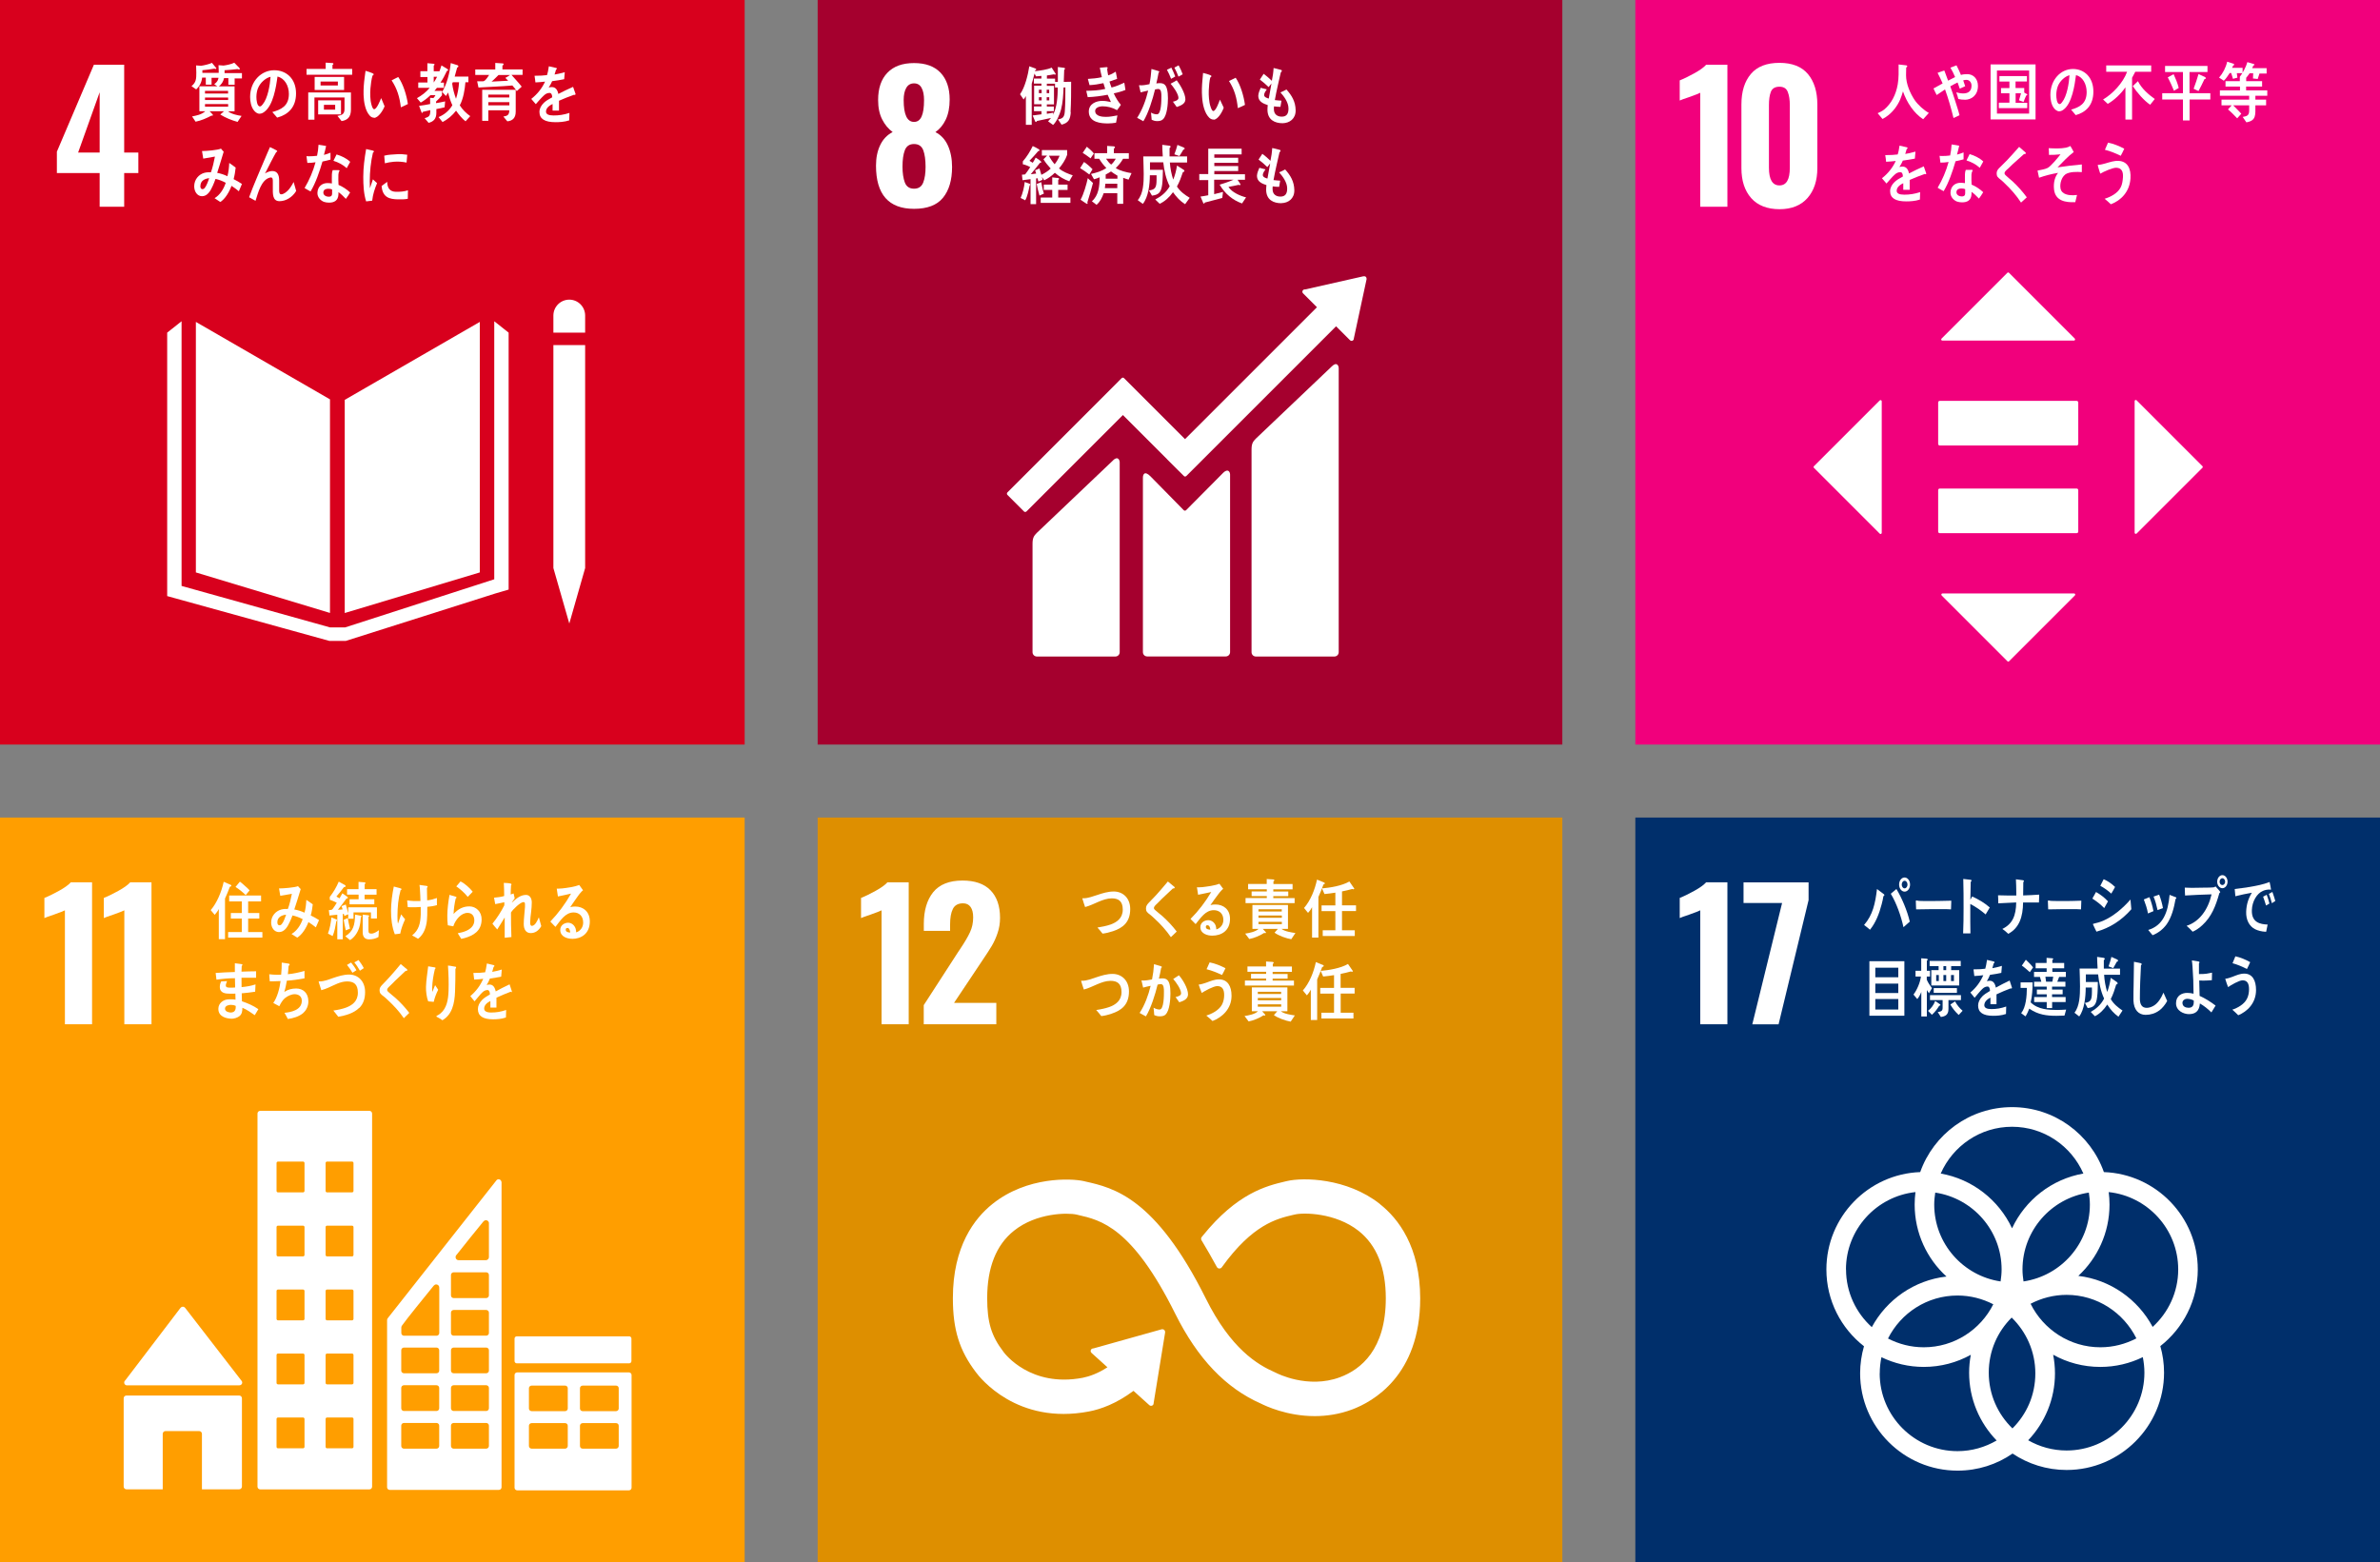 <?xml version="1.0" encoding="UTF-8"?><svg id="_レイヤー_2" xmlns="http://www.w3.org/2000/svg" viewBox="0 0 326 214"><rect x="0" y="0" width="326" height="214" fill="#808080" stroke="none"/><defs><style>.cls-1{fill:#f1007c;}.cls-2{fill:#fff;}.cls-3{fill:#de8f00;}.cls-4{fill:#d8001d;}.cls-5{fill:#ff9e00;}.cls-6{fill:#002f6b;}.cls-7{fill:#a5002e;}</style></defs><g id="_文字"><rect class="cls-5" y="112" width="102" height="102"/><path class="cls-2" d="M8.89,124.71c-.18.1-.69.3-1.54.6-.67.22-1.1.38-1.27.46v-2.76c.54-.21,1.2-.53,1.98-.96.78-.43,1.32-.82,1.64-1.18h2.91v19.45h-3.72v-15.61Z"/><path class="cls-2" d="M17.03,124.71c-.18.1-.69.3-1.54.6-.67.22-1.1.38-1.27.46v-2.76c.54-.21,1.2-.53,1.98-.96.78-.43,1.32-.82,1.64-1.18h2.91v19.45h-3.72v-15.61Z"/><path class="cls-2" d="M17.39,189.78h15.41c.21,0,.38-.17.38-.38,0-.1-.04-.18-.1-.25l-.02-.02-7.67-9.92-.07-.08c-.07-.08-.17-.12-.28-.12-.1,0-.18.04-.25.1l-.05.05-.07.08-7.48,9.82-.12.14c-.04.06-.06.13-.06.21,0,.21.17.38.38.38Z"/><path class="cls-2" d="M32.76,191.18h-15.44c-.21,0-.38.17-.38.38v12.09c0,.21.17.38.38.38h4.97v-7.6c0-.21.17-.38.38-.38h4.61c.21,0,.38.17.38.38v7.6h5.1c.21,0,.38-.17.38-.38v-12.09c0-.21-.17-.38-.38-.38Z"/><path class="cls-2" d="M86.14,188.01h-15.29c-.21,0-.37.16-.37.36v15.44c0,.2.17.36.37.36h15.29c.21,0,.37-.16.37-.36v-15.44c0-.2-.17-.36-.37-.36M77.77,198.09c0,.2-.17.37-.37.37h-4.57c-.21,0-.38-.16-.38-.37v-2.77c0-.2.17-.36.38-.36h4.57c.21,0,.37.16.37.36v2.77ZM77.77,192.96c0,.2-.17.36-.37.36h-4.57c-.21,0-.38-.16-.38-.36v-2.78c0-.2.17-.36.38-.36h4.57c.21,0,.37.16.37.36v2.78ZM84.75,198.09c0,.2-.17.37-.37.37h-4.57c-.21,0-.37-.16-.37-.37v-2.77c0-.2.17-.36.37-.36h4.57c.21,0,.37.16.37.36v2.77ZM84.75,192.96c0,.2-.17.36-.37.36h-4.57c-.21,0-.37-.16-.37-.36v-2.78c0-.2.17-.36.37-.36h4.57c.21,0,.37.16.37.36v2.78Z"/><path class="cls-2" d="M50.6,152.18h-14.96c-.2,0-.37.16-.37.37v51.12c0,.2.17.37.37.37h14.96c.2,0,.37-.16.37-.37v-51.12c0-.2-.17-.37-.37-.37M41.71,198.21c0,.11-.09.2-.2.2h-3.43c-.11,0-.2-.09-.2-.2v-3.82c0-.11.09-.2.2-.2h3.43c.11,0,.2.09.2.2v3.82ZM41.71,189.45c0,.11-.09.2-.2.2h-3.43c-.11,0-.2-.09-.2-.2v-3.82c0-.11.09-.2.2-.2h3.43c.11,0,.2.09.2.2v3.82ZM41.71,180.68c0,.11-.09.2-.2.2h-3.43c-.11,0-.2-.09-.2-.2v-3.82c0-.11.09-.2.2-.2h3.43c.11,0,.2.09.2.2v3.82ZM41.71,171.92c0,.11-.09.2-.2.2h-3.43c-.11,0-.2-.09-.2-.2v-3.82c0-.11.09-.19.2-.19h3.43c.11,0,.2.09.2.19v3.82ZM41.71,163.15c0,.11-.09.2-.2.2h-3.43c-.11,0-.2-.09-.2-.2v-3.82c0-.11.09-.2.2-.2h3.43c.11,0,.2.09.2.2v3.82ZM48.42,198.21c0,.11-.09.2-.2.2h-3.42c-.11,0-.2-.09-.2-.2v-3.82c0-.11.09-.2.2-.2h3.42c.11,0,.2.09.2.2v3.82ZM48.42,189.45c0,.11-.09.2-.2.2h-3.42c-.11,0-.2-.09-.2-.2v-3.82c0-.11.09-.2.2-.2h3.42c.11,0,.2.09.2.2v3.82ZM48.42,180.68c0,.11-.09.2-.2.2h-3.42c-.11,0-.2-.09-.2-.2v-3.82c0-.11.09-.2.2-.2h3.42c.11,0,.2.09.2.2v3.82ZM48.42,171.92c0,.11-.09.2-.2.2h-3.42c-.11,0-.2-.09-.2-.2v-3.82c0-.11.09-.19.2-.19h3.42c.11,0,.2.09.2.19v3.82ZM48.42,163.15c0,.11-.09.2-.2.2h-3.42c-.11,0-.2-.09-.2-.2v-3.82c0-.11.09-.2.2-.2h3.42c.11,0,.2.09.2.2v3.82Z"/><path class="cls-2" d="M70.8,183.07h15.38c.17,0,.31.14.31.31v3.08c0,.17-.14.31-.31.31h-15.39c-.17,0-.31-.14-.31-.31v-3.08c0-.17.14-.31.31-.31Z"/><path class="cls-2" d="M68.67,161.84c-.05-.16-.2-.29-.38-.29-.08,0-.15.03-.21.07,0,0-.02.01-.03.02l-.13.16-14.7,18.65-.07.09c-.08.07-.12.18-.13.29v22.92c0,.2.16.36.37.36h14.94c.2,0,.37-.16.37-.36v-41.76c0-.05-.01-.11-.04-.15ZM62.48,171.97l.11-.13c1.01-1.29,2.7-3.38,3.53-4.39l.11-.13c.08-.09.2-.16.33-.16.2,0,.37.15.41.34v4.72c0,.23-.18.41-.41.42,0,0-.01,0-.02,0s-.01,0-.02,0h-3.67s-.01,0-.02,0-.01,0-.02,0c-.23,0-.41-.19-.41-.42,0-.09.03-.18.08-.25ZM60.16,198.09c0,.2-.16.37-.37.37h-4.46c-.2,0-.37-.16-.37-.37v-2.79c0-.2.16-.36.37-.36h4.46c.2,0,.37.16.37.36v2.79ZM60.16,192.93c0,.2-.16.37-.37.37h-4.46c-.2,0-.37-.16-.37-.37v-2.79c0-.2.16-.37.37-.37h4.46c.2,0,.37.16.37.37v2.79ZM60.16,187.77c0,.2-.16.36-.37.36h-4.46c-.2,0-.37-.16-.37-.36v-2.79c0-.2.16-.37.37-.37h4.46c.2,0,.37.16.37.37v2.79ZM60.17,176.47v6.15c0,.2-.17.37-.37.37h-4.46c-.2,0-.37-.16-.37-.37v-.77s.01-.09.03-.14c0-.01,0-.02.02-.04,0-.02.02-.03.03-.05.01-.02.03-.04.04-.06.57-.82,3.14-3.98,4.22-5.31l.11-.13c.08-.09.2-.16.33-.16.2,0,.37.15.41.34v.17ZM66.97,198.09c0,.2-.17.37-.37.37h-4.46c-.2,0-.37-.16-.37-.37v-2.79c0-.2.16-.36.37-.36h4.46c.2,0,.37.16.37.36v2.79ZM66.97,192.93c0,.2-.17.37-.37.37h-4.46c-.2,0-.37-.16-.37-.37v-2.79c0-.2.16-.37.37-.37h4.46c.2,0,.37.16.37.37v2.79ZM66.97,187.77c0,.2-.17.36-.37.36h-4.46c-.2,0-.37-.16-.37-.36v-2.79c0-.2.16-.37.37-.37h4.46c.2,0,.37.16.37.37v2.79ZM66.97,182.62c0,.2-.17.36-.37.36h-4.46c-.2,0-.37-.16-.37-.36v-2.79c0-.2.16-.37.37-.37h4.46c.2,0,.37.16.37.37v2.79ZM66.97,177.46c0,.2-.17.37-.37.37h-4.46c-.2,0-.37-.16-.37-.37v-2.79c0-.2.16-.37.37-.37h4.46c.2,0,.37.16.37.37v2.79Z"/><path class="cls-2" d="M31.49,121.47c-.2.56-.43,1.09-.67,1.63v5.56h-.85v-4.13c-.14.29-.36.56-.56.8l-.55-.65c.85-.96,1.5-2.55,1.78-3.88l.97.42s.08.05.08.11c0,.1-.14.14-.2.15ZM31.25,128.44v-.75h1.87v-1.85h-1.5v-.76h1.5v-1.59h-1.73v-.81h4.37v.81h-1.77v1.59h1.53v.76h-1.53v1.85h1.95v.75h-4.7ZM33.65,122.62c-.43-.42-.89-.8-1.39-1.11l.6-.73c.25.18.49.4.72.61.21.18.42.37.61.58l-.54.66Z"/><path class="cls-2" d="M43.27,127.05c-.33-.25-.67-.52-1.02-.73-.29.78-.88,1.75-1.54,2.13l-.78-.5c.71-.4,1.24-1.18,1.53-2.03-.45-.23-.92-.41-1.4-.51-.1.3-.23.6-.36.87-.32.7-.73,1.41-1.49,1.41-.63,0-1.07-.59-1.07-1.31,0-.93.66-1.58,1.38-1.78.3-.08.61-.09.91-.08.21-.52.44-1.5.55-2.07l-1.59.27-.17-1.01h.08c.52,0,2.08-.12,2.52-.31.11.14.24.27.37.4-.16.53-.33,1.06-.49,1.59-.13.4-.25.8-.39,1.2.48.09.95.23,1.4.44.16-.56.22-1.16.25-1.75.3.2.6.39.88.61-.06.52-.13,1.03-.28,1.52.38.19.77.39,1.14.64-.13.32-.28.66-.43.98ZM37.99,126.35c0,.22.08.41.28.41.13,0,.23-.05.32-.16.24-.26.48-.93.6-1.29-.52.04-1.2.3-1.2,1.03Z"/><path class="cls-2" d="M46.07,126.2c-.12.69-.24,1.41-.51,2.04l-.64-.35c.25-.62.41-1.53.48-2.21l.72.3s.05.05.05.08c0,.07-.05.11-.1.13ZM50.81,125.83v-.84h-2.39v.87h-.72v-.61l-.53.23c-.03-.09-.06-.2-.08-.29l-.14.03v3.46h-.75v-3.37c-.36.03-.72.07-1.07.11l-.09-.74c.12,0,.25-.02.36-.04.09-.03.13-.06.19-.15.2-.26.36-.54.54-.82-.32-.15-.63-.31-.96-.41v-.39c.48-.6.92-1.35,1.23-2.09l.78.43c.06.04.16.08.16.17,0,.15-.14.15-.22.14-.34.44-.67.89-1.04,1.3.14.09.28.16.42.25.14-.22.27-.46.4-.69l.68.48s.07.06.07.12c0,.12-.12.11-.19.11-.39.52-.76,1.05-1.17,1.54.21,0,.43-.02.64-.05-.05-.15-.08-.3-.15-.44l.58-.23c.13.4.23.82.34,1.23v-.84h3.93v1.53h-.81ZM47.36,127.45c-.11-.47-.2-.96-.28-1.44l.56-.24c.08.48.18.97.3,1.45l-.57.23ZM49.43,125.66c-.04.48-.08.97-.23,1.43-.24.72-.67,1.34-1.25,1.7l-.65-.53c1.12-.7,1.3-1.54,1.34-2.96l.78.15s.1.04.1.1c0,.05-.05.09-.09.11ZM49.94,122.57v.62h1.33v.7h-3.39v-.7h1.24v-.63h-1.58v-.75h1.57v-1l.84.07s.12.04.12.1-.07.12-.12.14v.69h1.63v.76h-1.64ZM51.83,128.37c-.37.22-.86.32-1.27.32-.54,0-.88-.3-.88-.97v-2.42l.77.09s.12.03.12.09c0,.06-.06.1-.1.12v1.77c0,.42.05.53.42.53.31,0,.76-.27,1.01-.47l-.06.94Z"/><path class="cls-2" d="M54.83,127.9c-.25.04-.5.07-.75.09-.39-.99-.53-2.15-.52-3.23.01-1.12.16-2.23.38-3.31.22.05.45.12.68.18.1.03.2.04.29.09.05.02.09.04.09.09,0,.07-.07.12-.13.13-.32,1.14-.42,2.31-.43,3.51,0,.35,0,.75.07,1.09.15-.42.3-.85.44-1.28.17.24.35.47.54.68-.28.61-.54,1.27-.66,1.94ZM58.53,124.23c0,.38,0,.76-.01,1.14-.02.48-.04.95-.16,1.41-.17.73-.53,1.41-1.1,1.83-.27-.16-.53-.33-.81-.46.93-.75,1.13-1.64,1.18-2.85.01-.35.01-.69,0-1.05-.45.04-.9.05-1.35.04-.14,0-.28-.02-.43-.02-.03-.31-.05-.61-.08-.92.32.04.65.08.97.09.29.01.56.01.85,0,0-.48-.04-.96-.06-1.43-.01-.25-.03-.52-.07-.78.24.04.48.07.72.1.1.01.21.02.3.05.05,0,.1.04.1.11,0,.06-.06.11-.1.12,0,.57.03,1.15.03,1.73.45-.03.9-.17,1.34-.32,0,.32-.02.65,0,.98-.42.12-.88.19-1.32.23Z"/><path class="cls-2" d="M63.64,128.51c-.15.04-.3.08-.46.11-.07-.13-.47-.75-.47-.75,0-.03.03-.03.04-.03.38-.07.74-.16,1.11-.32.54-.24,1.1-.66,1.11-1.41,0-.67-.35-1.05-.92-1.05-.87-.01-1.67.93-1.96,1.84-.25-.04-.5-.1-.75-.14-.05-.45-.08-.89-.07-1.33.01-.95.14-1.91.3-2.84l.87.26s.09.04.09.1c0,.07-.07.12-.11.14-.16.7-.27,1.41-.29,2.12.6-.68,1.33-1.05,2.18-1.04.89.01,1.68.72,1.66,1.81-.02,1.59-1.17,2.2-2.33,2.53ZM64.07,122.87c-.46-.57-.99-1.04-1.57-1.44.2-.22.38-.46.58-.68.58.28,1.25.88,1.67,1.41-.23.23-.46.48-.68.71Z"/><path class="cls-2" d="M72.71,127.83c-.67,0-.97-.51-.97-1.25s.12-1.55.17-2.33c0-.11,0-.24,0-.35,0-.17-.02-.32-.2-.32-.43,0-1.47,1.01-1.72,1.43,0,1.11.01,2.25.06,3.36l-.92.1c0-.92,0-1.85,0-2.78-.33.56-.68,1.09-1.02,1.64-.23-.24-.44-.52-.66-.79.62-.76,1.17-1.61,1.63-2.52v-.42c-.42.08-.82.19-1.25.26-.05-.3-.1-.6-.16-.88.47-.05.94-.09,1.39-.23,0-.6-.02-1.21-.05-1.8.2,0,.78.04.95.1.05.02.1.04.1.12,0,.04-.02.09-.06.1-.02.43-.05.85-.05,1.27.13-.04.26-.1.4-.14.05.23.1.45.15.67-.13.17-.25.35-.38.53l.02.03c.57-.53,1.15-1.03,1.92-1.03.5,0,.78.47.78,1.02,0,.44-.04.88-.09,1.32-.06.46-.12.93-.13,1.4v.03c0,.19.02.47.23.47.46,0,.77-.75.96-1.17.11.4.23.8.33,1.21-.34.59-.82.95-1.43.95Z"/><path class="cls-2" d="M78.36,128.61c-.62,0-1.62-.26-1.62-1.21,0-.67.6-.99,1.08-.99.44,0,.87.31,1.03.82.05.16.07.33.07.5.52-.16.96-.65.96-1.34,0-.93-.59-1.39-1.31-1.39-1.13,0-1.78,1.08-2.49,1.98-.23-.25-.46-.49-.7-.73,1.08-1.13,2.04-2.41,2.84-3.83-.6.15-1.2.26-1.8.39l-.16-1.07c.08,0,.16,0,.24,0,.34,0,.67-.05,1-.09.46-.06.92-.14,1.37-.26.16-.04.31-.1.47-.15.17.24.35.48.52.72-.07.06-.16.13-.22.2-.17.18-.34.41-.49.61-.36.49-.69,1-1.04,1.5.22-.06.46-.08.69-.08,1.04,0,1.99.65,1.99,2.04,0,1.69-1.19,2.39-2.43,2.39ZM77.72,127.13c-.14,0-.23.06-.23.24,0,.34.43.38.62.38-.04-.26-.11-.63-.39-.63Z"/><path class="cls-2" d="M34.89,139.07c-.54-.38-1.09-.76-1.69-1.01,0,.47-.05.87-.42,1.16-.27.2-.71.34-1.02.34-.74-.01-1.87-.27-1.85-1.37.01-.76.65-1.2,1.24-1.27.2-.03.4-.02.59-.02.18,0,.35.02.52.05,0-.28-.01-.56-.02-.83-.25.01-.5.02-.76.01-.58,0-1.39-.06-1.37-.96,0-.26.08-.51.19-.72l.8-.04c-.06.16-.17.42-.17.6,0,.28.31.28.47.29.27,0,.55.02.81-.02-.02-.42-.02-.85-.03-1.27-.85,0-1.69.08-2.53.2-.05-.31-.08-.61-.11-.92.88-.06,1.75-.11,2.63-.13,0-.27,0-.54,0-.82v-.38c.22.03.42.05.63.08.11.02.22.02.33.05.04.01.08.03.08.09,0,.07-.05.11-.1.13-.02.27-.02.53-.03.8.67-.03,1.33-.04,2-.05v.89c-.67,0-1.34-.02-2,0,0,.43,0,.85.01,1.28.64-.06,1.28-.16,1.91-.37l-.05,1c-.61.09-1.22.17-1.84.22,0,.36.01.73.03,1.09.77.26,1.55.59,2.25,1.08-.17.29-.34.57-.51.85ZM32.28,137.8c-.21-.1-.44-.14-.66-.14-.27,0-.79.1-.8.51,0,.41.49.53.76.54.42,0,.7-.19.71-.72,0-.06,0-.13,0-.19Z"/><path class="cls-2" d="M41.56,138.76c-.61.52-1.4.73-2.13.84-.16-.28-.29-.58-.46-.85.84-.08,2.37-.35,2.37-1.65,0-.65-.5-.9-.98-.9-.44,0-.96.24-1.32.53-.33.27-.59.71-.78,1.12l-.83-.45c.55-.76.88-2.03,1-3-.29.02-.58.03-.87.03h-.61c-.02-.32-.06-.64-.07-.96.36.04.73.07,1.09.07.18,0,.36,0,.54-.01.06-.55.08-1.1.08-1.66.22.03.45.06.67.1.1.02.2.02.3.05.05.02.11.04.11.12s-.07.15-.14.17c-.03.39-.05.77-.1,1.15.77-.06,1.54-.24,2.28-.45v1.02c-.82.15-1.62.27-2.42.32-.09.52-.19,1.05-.35,1.54.51-.34,1.05-.47,1.63-.47.94,0,1.67.61,1.67,1.77,0,.61-.27,1.21-.7,1.57Z"/><path class="cls-2" d="M49.19,138.08c-.75.75-1.91,1.05-2.86,1.21-.23-.29-.44-.59-.67-.85.58-.08,1.17-.2,1.73-.4.83-.31,1.63-.86,1.63-2.05s-.6-1.54-1.47-1.54c-.92,0-1.73.49-2.58.86-.31.14-.63.25-.96.34-.04-.12-.36-1.12-.36-1.14,0-.09.09-.06.14-.06.61,0,1.25-.26,1.84-.47.72-.24,1.44-.47,2.19-.47,1.2,0,2.19.88,2.19,2.4,0,.88-.23,1.62-.8,2.18ZM48.28,133.26c-.22-.38-.48-.74-.75-1.07l.56-.33c.27.33.52.67.73,1.06l-.54.34ZM49.3,132.98c-.23-.4-.48-.8-.77-1.14l.58-.32c.27.35.52.71.72,1.11l-.53.35Z"/><path class="cls-2" d="M55.31,139.48c-.64-.94-1.39-1.74-2.19-2.48-.2-.2-.42-.39-.63-.55-.13-.1-.26-.19-.36-.32-.1-.14-.14-.29-.14-.46,0-.33.14-.51.33-.72.35-.38.72-.72,1.05-1.11.51-.58,1.03-1.16,1.52-1.77.21.18.42.35.63.53.08.06.17.13.24.2.02.03.04.04.04.08,0,.12-.16.14-.24.12-.48.46-.98.91-1.46,1.38-.2.2-.39.41-.6.6-.1.09-.2.18-.29.28-.08.08-.18.21-.18.34,0,.12.06.19.13.26.31.29.65.54.96.81.7.62,1.35,1.32,1.94,2.09-.25.24-.5.49-.75.73Z"/><path class="cls-2" d="M59.42,137.25c-.26-.02-.52-.05-.77-.07-.21-.54-.32-1.39-.3-1.98.03-.94.19-1.88.3-2.82.23.03.46.08.68.11.08.02.19.02.27.05.04.02.06.04.06.09,0,.06-.06.1-.09.13-.2.82-.34,1.65-.37,2.5,0,.17,0,.35,0,.53,0,.02,0,.06.02.06.02,0,.04-.07.05-.08.11-.28.22-.54.33-.81l.42.63c-.26.52-.48,1.07-.61,1.66ZM62.38,132.73c0,1.02-.01,2.08-.05,3.11-.06,1.65-.41,3.18-1.74,3.93-.21-.19-.54-.34-.78-.48-.02,0-.04,0-.04-.05,0-.04.04-.06.06-.08.18-.1.35-.2.51-.33.86-.71,1.06-1.9,1.1-3.07.04-1.16,0-2.33-.08-3.48.23,0,.47.06.69.1.12.02.25.03.36.06.04.01.07.04.07.1,0,.07-.05.13-.09.18Z"/><path class="cls-2" d="M70.06,135.9s-.07-.02-.11-.04c-.51.18-1.48.6-1.95.82v1.35h-.83c0-.13,0-.26,0-.41v-.49c-.56.28-.85.64-.85,1.04,0,.35.32.54.96.54.7,0,1.33-.1,2.05-.35l-.03,1.03c-.62.22-1.3.25-1.77.25-1.38,0-2.07-.46-2.07-1.4,0-.45.2-.87.58-1.26.24-.24.6-.49,1.07-.75-.01-.39-.13-.6-.33-.6-.26,0-.5.11-.72.33-.14.14-.32.32-.54.6-.26.31-.42.52-.52.62-.13-.16-.32-.39-.58-.72.79-.66,1.38-1.46,1.77-2.37-.37.05-.79.09-1.24.11-.03-.33-.07-.64-.11-.91.66,0,1.2-.03,1.61-.09.08-.25.16-.66.24-1.21l.95.23c.06.02.08.05.08.11s-.04.1-.11.13c-.04.15-.1.38-.19.68.32-.04.8-.17,1.31-.32l-.08.97c-.39.09-.91.17-1.55.27-.1.27-.26.59-.44.88.17-.05.31-.06.4-.06.43,0,.71.31.84.94.56-.32,1.2-.64,1.9-.97l.32.98c0,.07-.03.11-.08.11Z"/><rect class="cls-3" x="112" y="112" width="102" height="102"/><path class="cls-2" d="M120.75,124.71c-.18.1-.69.3-1.54.6-.67.22-1.1.38-1.27.46v-2.76c.54-.21,1.2-.53,1.98-.96.78-.43,1.32-.82,1.64-1.18h2.91v19.45h-3.72v-15.61Z"/><path class="cls-2" d="M126.53,137.7l4.71-7.28.29-.43c.61-.91,1.06-1.68,1.34-2.29.29-.62.43-1.29.43-2.03,0-.62-.12-1.1-.36-1.43-.24-.33-.58-.49-1.03-.49-.67,0-1.14.26-1.39.77-.26.51-.38,1.22-.38,2.11v.89h-3.6v-.96c0-1.82.43-3.27,1.28-4.33.86-1.06,2.2-1.6,4.02-1.6,1.68,0,2.96.44,3.83,1.33.87.89,1.31,2.15,1.31,3.78,0,.74-.11,1.43-.34,2.09-.22.66-.49,1.24-.79,1.75-.3.51-.78,1.24-1.42,2.19l-3.75,5.62h5.79v2.93h-9.94v-2.62Z"/><path class="cls-2" d="M189,164.93c-4.53-3.57-10.52-3.65-12.72-3.13l-.26.06c-2.54.6-6.56,1.59-11.28,7.44-.03.03-.05.07-.08.1l-.06.07c-.05.07-.08.14-.08.23,0,.07.02.14.05.2l.11.18c.59.99,1.34,2.26,1.97,3.44,0,.01.01.02.02.04.07.13.2.22.36.22.11,0,.21-.04.28-.11.03-.04.06-.08.09-.12,4.18-5.79,7.48-6.59,9.7-7.11l.27-.06c1.16-.28,5.55-.26,8.72,2.24,2.47,1.95,3.73,5.06,3.73,9.24,0,7.01-3.41,9.75-6.27,10.81-4.43,1.66-8.68-.56-8.71-.57l-.19-.09c-2.43-1.06-6.07-3.25-9.49-10.13-6.9-13.86-12.67-15.16-16.49-16.02l-.2-.05c-1.74-.39-7.78-.67-12.52,3.12-2.48,1.98-5.43,5.82-5.43,12.91,0,4.32.89,7.17,3.17,10.17.5.68,5.61,7.25,15.49,5.35,1.58-.3,3.72-1.06,6.08-2.82l2.17,1.96c.14.13.37.12.5-.02.06-.07.09-.15.09-.24v-.03l1.57-9.65v-.11c0-.09-.04-.19-.12-.26-.07-.06-.15-.09-.23-.09h-.07s-.1.02-.1.02l-9.24,2.59-.17.03c-.07.01-.13.05-.18.1-.13.15-.12.37.03.5l.11.1,2.07,1.87c-1.34.87-2.5,1.26-3.39,1.44-7.15,1.36-10.67-3.32-10.81-3.5l-.05-.07c-1.66-2.18-2.22-4.03-2.22-7.34,0-4.19,1.23-7.3,3.67-9.24,3.09-2.47,7.35-2.48,8.56-2.21l.21.05c3.13.71,7.42,1.68,13.32,13.54,3.07,6.16,6.91,10.18,11.74,12.31.62.31,3.55,1.71,7.36,1.71,1.59,0,3.34-.24,5.13-.91,2.8-1.05,9.32-4.62,9.32-15.21,0-7.08-3-10.94-5.51-12.92"/><path class="cls-2" d="M152.41,127.58c-.46.15-.92.27-1.39.32-.23-.28-.45-.58-.7-.83.6-.1,1.2-.21,1.79-.41.86-.31,1.68-.87,1.68-2.05s-.61-1.54-1.51-1.54c-1.25,0-2.43.88-3.65,1.19-.04-.12-.37-1.1-.37-1.15,0-.09.11-.05.17-.05.6,0,1.29-.27,1.86-.45.74-.25,1.49-.48,2.27-.48,1.23,0,2.25.88,2.25,2.4,0,1.82-1.02,2.6-2.39,3.05Z"/><path class="cls-2" d="M160.38,128.38c-.66-.96-1.42-1.79-2.25-2.55-.21-.2-.43-.4-.65-.57-.14-.11-.27-.19-.37-.33-.11-.14-.14-.3-.14-.47,0-.33.14-.52.34-.74.36-.39.73-.74,1.09-1.14.52-.6,1.06-1.19,1.57-1.82.22.18.43.36.65.54.08.06.18.13.25.21.02.02.04.04.04.08,0,.12-.17.14-.25.12-.5.47-1,.93-1.51,1.42-.21.2-.4.42-.61.62-.1.1-.21.18-.3.29-.08.09-.18.22-.18.35,0,.12.06.19.14.26.32.3.67.55.99.83.72.64,1.39,1.35,1.99,2.14-.26.24-.51.51-.78.75Z"/><path class="cls-2" d="M166.04,128.18c-.62,0-1.62-.25-1.62-1.17,0-.65.6-.95,1.08-.95.44,0,.88.3,1.03.79.04.16.07.32.08.48.52-.16.96-.63.96-1.3,0-.9-.59-1.34-1.31-1.34-1.13,0-1.78,1.04-2.49,1.91-.23-.24-.46-.47-.7-.71,1.08-1.08,2.04-2.33,2.84-3.69-.6.14-1.2.25-1.8.38l-.16-1.03c.08.01.16.01.24.01.34,0,.67-.04,1-.09.46-.06.92-.13,1.37-.25.16-.04.31-.1.47-.15.17.24.35.46.52.7-.08.06-.16.12-.22.19-.17.17-.34.39-.49.59-.36.47-.7.96-1.04,1.44.22-.06.46-.08.69-.08,1.04,0,1.99.63,1.99,1.97,0,1.63-1.19,2.3-2.43,2.3ZM165.4,126.75c-.14,0-.23.06-.23.24,0,.32.43.37.62.37-.04-.25-.11-.6-.39-.6Z"/><path class="cls-2" d="M176.88,128.67c-.68-.11-1.72-.47-2.3-.9l.46-.52h-2.07l.44.48c0,.07-.05.11-.1.11-.05,0-.09-.02-.14-.04-.56.37-1.41.73-2.05.84l-.56-.74c.55-.08,1.4-.24,1.84-.65h-.85v-3.27h4.87v3.27h-.89c.44.36,1.38.49,1.91.57l-.57.85ZM170.61,123.71v-.68h2.91v-.27h-2.08v-.64h2.08v-.29h-2.56v-.73h2.55v-.68l.92.06c.05,0,.12.04.12.11,0,.08-.06.13-.12.15v.37h2.62v.73h-2.64v.29h2.05v.64h-2.05v.27h2.92v.68h-6.72ZM175.57,124.57h-3.19v.3h3.19v-.3ZM175.58,125.42h-3.2v.31h3.2v-.31ZM175.58,126.29h-3.2v.31h3.2v-.31Z"/><path class="cls-2" d="M181.28,121.17c-.21.58-.44,1.15-.69,1.71v5.56h-.87v-4.16c-.15.29-.33.55-.55.78l-.55-.67c.9-1.03,1.47-2.48,1.78-3.89l1,.41s.07.05.07.11c0,.1-.14.14-.2.15ZM183.82,124.82v2.62h1.75v.79h-4.39v-.79h1.73v-2.62h-1.89v-.78h1.89v-1.75c-.5.08-1,.14-1.49.19l-.34-.77c1.13-.1,2.74-.36,3.75-.95l.67.97c0,.07-.08.1-.13.1-.04,0-.1-.03-.13-.05-.47.13-.94.25-1.42.34v1.91h1.92v.78h-1.92Z"/><path class="cls-2" d="M152.24,138.88c-.46.15-.92.27-1.39.32-.23-.28-.45-.58-.7-.83.6-.09,1.2-.21,1.79-.41.86-.31,1.68-.87,1.68-2.05s-.61-1.54-1.51-1.54c-1.25,0-2.43.88-3.65,1.19-.04-.12-.37-1.1-.37-1.15,0-.09.11-.05.17-.05.6,0,1.29-.27,1.86-.46.74-.25,1.49-.48,2.27-.48,1.23,0,2.25.88,2.25,2.4,0,1.82-1.02,2.6-2.39,3.05Z"/><path class="cls-2" d="M159.68,138.97c-.23.23-.55.26-.85.26-.25,0-.5-.06-.73-.17-.03-.34-.04-.67-.09-1.01.26.15.53.25.82.25.61,0,.6-1.98.6-2.47,0-.36,0-1.01-.42-1.01-.15,0-.3.04-.45.07-.3,1.28-.94,3.3-1.6,4.35-.29-.14-.57-.32-.86-.47.7-1.08,1.2-2.42,1.51-3.72-.34.07-.69.15-1.03.25-.03-.12-.22-.92-.22-.95,0-.03.02-.04.04-.04.07,0,.13.02.2.02.39,0,.81-.08,1.2-.15.14-.69.23-1.39.27-2.09.24.06.47.13.7.2.1.03.2.05.29.1.04.02.09.04.09.09,0,.06-.06.1-.1.11-.09.5-.19,1-.31,1.48.15-.02.3-.04.45-.04.51,0,.82.17.99.74.12.39.14.91.14,1.33,0,.78-.11,2.34-.65,2.86ZM161.54,137.32c-.17-.25-.35-.49-.52-.73.22-.04.76-.17.76-.5,0-.58-.72-1.58-1.08-1.97.26-.17.52-.34.78-.51.51.56,1.25,1.79,1.25,2.61,0,.7-.74.94-1.2,1.09Z"/><path class="cls-2" d="M166.08,139.87c-.28-.25-.55-.52-.85-.74.75-.23,1.74-.72,2.16-1.52.2-.39.29-.84.29-1.29,0-.78-.26-1.23-.95-1.23-.49,0-1.68.64-2.12.94-.05-.13-.41-1.03-.41-1.11,0-.06.07-.05.1-.05.16,0,.75-.18.93-.25.58-.21,1.12-.45,1.74-.45,1.2,0,1.72.95,1.72,2.25,0,1.79-1.28,2.95-2.62,3.46ZM167.39,133.57c-.69-.32-1.38-.61-2.12-.79.14-.32.28-.63.42-.94.75.15,1.47.44,2.17.8-.15.32-.3.63-.48.94Z"/><path class="cls-2" d="M176.79,139.96c-.68-.12-1.72-.47-2.3-.9l.46-.52h-2.07l.44.48c0,.07-.05.11-.1.11s-.09-.02-.14-.04c-.56.37-1.41.73-2.05.84l-.56-.74c.55-.08,1.4-.24,1.84-.65h-.84v-3.27h4.87v3.27h-.89c.43.36,1.38.49,1.91.57l-.57.85ZM170.52,135.01v-.68h2.91v-.27h-2.07v-.64h2.07v-.29h-2.56v-.73h2.55v-.68l.92.06c.05,0,.12.04.12.11,0,.08-.06.13-.12.15v.37h2.62v.73h-2.64v.29h2.05v.64h-2.05v.27h2.92v.68h-6.73ZM175.48,135.87h-3.19v.3h3.19v-.3ZM175.49,136.72h-3.2v.31h3.2v-.31ZM175.49,137.59h-3.2v.32h3.2v-.32Z"/><path class="cls-2" d="M181.11,132.47c-.21.58-.44,1.16-.69,1.71v5.56h-.87v-4.16c-.15.29-.33.55-.54.78l-.55-.67c.9-1.03,1.48-2.48,1.78-3.89l1,.41s.08.05.08.11c0,.1-.14.14-.2.15ZM183.64,136.12v2.62h1.75v.79h-4.39v-.79h1.73v-2.62h-1.89v-.78h1.89v-1.75c-.49.08-1,.14-1.49.19l-.34-.77c1.12-.1,2.74-.36,3.74-.95l.67.97c0,.07-.07.1-.13.1-.04,0-.1-.03-.13-.05-.47.13-.94.25-1.42.34v1.91h1.92v.78h-1.92Z"/><rect class="cls-6" x="224" y="112" width="102" height="102"/><path class="cls-2" d="M232.89,124.71c-.18.1-.69.3-1.54.6-.67.22-1.1.38-1.27.46v-2.76c.54-.21,1.2-.53,1.98-.96.78-.43,1.32-.82,1.64-1.18h2.91v19.45h-3.72v-15.61Z"/><path class="cls-2" d="M244.1,123.71h-5.28v-2.83h8.91v2.43l-4.11,17.02h-3.6l4.08-16.62Z"/><path class="cls-2" d="M301.04,173.91c0-7.2-5.72-13.08-12.86-13.34-1.83-5.18-6.78-8.9-12.58-8.9s-10.75,3.72-12.58,8.9c-7.13.26-12.85,6.14-12.85,13.34,0,4.27,2.02,8.08,5.15,10.52-.34,1.18-.53,2.42-.53,3.7,0,7.36,5.99,13.34,13.35,13.34,2.79,0,5.39-.86,7.53-2.34,2.12,1.42,4.67,2.25,7.4,2.25,7.36,0,13.35-5.99,13.35-13.34,0-1.26-.18-2.48-.51-3.63,3.12-2.45,5.13-6.24,5.13-10.51M286.26,165.02c0,5.34-3.95,9.77-9.09,10.53-.08-.54-.14-1.08-.14-1.64,0-5.34,3.95-9.77,9.09-10.53.08.53.14,1.08.14,1.64M275.65,195.68c-2-1.94-3.24-4.64-3.24-7.63s1.2-5.62,3.14-7.55c1.99,1.94,3.24,4.64,3.24,7.64s-1.2,5.62-3.14,7.55M265.08,163.38c5.13.76,9.09,5.19,9.09,10.53,0,.56-.06,1.1-.14,1.64-5.13-.76-9.09-5.19-9.09-10.53,0-.56.06-1.1.14-1.64M273.03,178.68c-1.75,3.49-5.36,5.89-9.52,5.89-1.77,0-3.43-.44-4.9-1.2,1.75-3.49,5.36-5.89,9.52-5.89,1.77,0,3.43.44,4.9,1.2M278.14,178.61c1.48-.77,3.15-1.22,4.93-1.22,4.19,0,7.81,2.44,9.56,5.96-1.48.77-3.15,1.22-4.93,1.22-4.19,0-7.82-2.44-9.56-5.96M275.6,154.36c4.37,0,8.12,2.64,9.77,6.41-4.34.76-7.96,3.63-9.77,7.5-1.81-3.87-5.43-6.74-9.77-7.5,1.65-3.77,5.4-6.41,9.77-6.41M252.85,173.91c0-5.49,4.17-10.02,9.52-10.6-.07.56-.11,1.13-.11,1.71,0,3.9,1.68,7.42,4.36,9.86-4.43.5-8.2,3.18-10.23,6.93-2.16-1.95-3.53-4.77-3.53-7.9M257.48,188.14c0-.76.08-1.5.23-2.21,1.76.85,3.72,1.33,5.8,1.33,2.34,0,4.53-.6,6.44-1.66-.15.8-.23,1.62-.23,2.46,0,3.6,1.44,6.88,3.77,9.28-1.58.92-3.41,1.46-5.36,1.46-5.88,0-10.66-4.78-10.66-10.66M293.73,188.05c0,5.88-4.78,10.66-10.66,10.66-1.91,0-3.7-.51-5.26-1.4,2.27-2.39,3.67-5.62,3.67-9.17,0-.87-.09-1.73-.25-2.55,1.92,1.07,4.12,1.67,6.46,1.67,2.08,0,4.06-.48,5.82-1.34.14.69.22,1.4.22,2.13M284.67,174.8c2.63-2.44,4.28-5.92,4.28-9.78,0-.58-.04-1.15-.11-1.71,5.34.57,9.52,5.1,9.52,10.6,0,3.12-1.36,5.92-3.5,7.87-2.01-3.76-5.77-6.46-10.18-6.99"/><path class="cls-2" d="M257.98,122.77c-.06.38-.14.75-.24,1.11-.33,1.29-.83,2.55-1.6,3.49-.25-.24-.54-.44-.81-.65,1.2-1.39,1.53-2.94,1.77-4.93l.97.73s.04.07.04.1c0,.08-.07.13-.13.15ZM260.73,127.03c-.34-1.56-.97-3.32-1.74-4.59l.77-.65c.72,1.17,1.51,3.03,1.83,4.47l-.86.76ZM260.88,122.15c-.41,0-.75-.43-.75-.97s.33-.97.75-.97.75.44.75.97-.33.97-.75.97ZM260.88,120.66c-.22,0-.39.24-.39.52s.17.52.39.52.4-.24.4-.52-.18-.52-.4-.52Z"/><path class="cls-2" d="M267.25,124.58c-.41-.03-.73-.03-1.06-.03-.38-.01-2.82,0-3.73.03-.01-.36-.04-.82-.04-1.09,0-.13.05-.14.09-.13.12.04.35.05.41.06.44.03,1.09.02,1.6.02,1.04,0,1.6-.03,2.76-.05-.02.36-.03.82-.04,1.18Z"/><path class="cls-2" d="M271.98,125.27c-.66-.56-1.35-1.05-2.1-1.43,0,.15,0,.29,0,.42v2.01c0,.53.01,1.07.02,1.6h-1c.05-1.15.06-2.3.06-3.45,0-1.34,0-2.68-.04-4.01l1.03.12c.05,0,.1.04.1.11,0,.08-.06.13-.11.16-.02.82-.03,1.64-.05,2.45.09-.14.18-.29.25-.44.85.39,1.67.86,2.41,1.51-.19.32-.38.63-.56.94Z"/><path class="cls-2" d="M279.3,123.64c-.35,0-.7,0-1.05,0h-1.14c-.02,1.96-.52,3.49-2.03,4.29-.25-.26-.53-.47-.81-.67,1.39-.68,1.87-1.81,1.9-3.63-.82.04-1.64.07-2.46.12,0-.37,0-.74-.03-1.1.46.02.92.03,1.37.03h.87c.09,0,.18,0,.26,0,0-.13,0-.25,0-.39,0-.61-.02-1.22-.05-1.83l.99.13s.11.04.11.11c0,.06-.05.12-.09.14l-.02,1.83c.73-.03,1.46-.05,2.2-.11,0,.37-.03.74-.04,1.1Z"/><path class="cls-2" d="M285.07,124.58c-.41-.03-.73-.03-1.06-.03-.38-.01-2.55,0-3.46.03-.01-.36-.03-.82-.04-1.09,0-.13.05-.14.09-.13.12.04.35.05.41.06.44.03,1.55.02,2.05.02,1.04,0,.87-.03,2.03-.05-.02.36-.03.82-.04,1.18Z"/><path class="cls-2" d="M288.22,124.4c-.5-.52-1.05-.93-1.62-1.3.18-.3.33-.6.5-.9.58.32,1.16.76,1.64,1.28l-.52.93ZM287.16,127.63c-.05-.11-.48-.96-.48-1.01,0-.06.07-.07.1-.08.44-.1.88-.22,1.3-.4,1.37-.6,2.67-1.68,3.74-2.91.03.45.07.89.12,1.33-1.37,1.57-2.97,2.56-4.77,3.07ZM289.19,122.42c-.47-.43-.97-.78-1.5-1.07.16-.29.31-.59.46-.9.56.24,1.1.61,1.56,1.06-.16.32-.34.61-.52.91Z"/><path class="cls-2" d="M294.22,125.15c-.12-.68-.33-1.3-.57-1.93l.77-.31c.24.61.43,1.26.55,1.91-.25.12-.51.22-.75.32ZM298,123.15c-.22,1.24-.54,2.5-1.22,3.47-.5.7-1.22,1.23-1.93,1.5-.2-.24-.4-.47-.6-.72,2-.6,2.71-2.35,2.93-4.81l.88.34s.05.04.05.08c0,.07-.06.12-.1.14ZM295.53,124.68c-.14-.64-.3-1.27-.55-1.85.26-.09.51-.17.77-.27.23.6.41,1.21.52,1.85-.25.08-.5.17-.75.27Z"/><path class="cls-2" d="M303.99,122.37c-.5,1.78-1.07,3.22-2.32,4.37-.4.37-.86.7-1.33.9-.26-.29-.55-.56-.83-.81,1.72-.55,2.93-2.16,3.42-4.31-1.21.02-2.42.1-3.63.16-.02-.36-.04-.72-.04-1.08.32,0,.65.03.97.03.64,0,1.27-.02,1.91-.03.33,0,.66,0,.98-.03.16-.02.21-.02.36-.13.08.09.64.69.64.76s-.1.12-.13.16ZM304.41,121.68c-.39,0-.71-.4-.71-.89s.32-.9.71-.9.71.4.71.9-.33.89-.71.89ZM304.41,120.31c-.21,0-.38.21-.38.48s.17.46.38.46.38-.21.38-.46-.17-.48-.38-.48Z"/><path class="cls-2" d="M310.97,121.88s-.05-.02-.09-.02c-.28,0-.63.06-.9.18-.85.35-1.49,1.45-1.53,2.62-.07,1.72,1.14,1.96,2.16,2-.06.32-.12.65-.2.98-.04,0-.09,0-.14,0-.44-.02-.98-.14-1.39-.35-.78-.4-1.25-1.27-1.21-2.4.04-1.01.3-1.8.78-2.59-.76.13-1.51.29-2.26.48-.03-.33-.07-.66-.09-.99.69-.08,1.36-.17,2.04-.28.92-.16,1.85-.33,2.74-.68.03.14.19.9.19.99,0,.07-.04.08-.08.08ZM310.39,124.05c-.12-.41-.26-.82-.4-1.21l.49-.26c.15.39.27.78.37,1.2l-.46.27ZM311.19,123.74c-.11-.44-.24-.87-.41-1.28l.48-.27c.15.41.28.82.4,1.24l-.48.31Z"/><path class="cls-2" d="M256.06,139.15v-7.47h4.79v7.47h-4.79ZM260.02,132.57h-3.15v1.31h3.15v-1.31ZM260.02,134.75h-3.15v1.29h3.15v-1.29ZM260.02,136.86h-3.15v1.44h3.15v-1.44Z"/><path class="cls-2" d="M264.22,136.07c-.1-.15-.2-.28-.29-.44v3.62h-.76v-3.36c-.12.34-.34.73-.55.98l-.52-.62c.46-.59.92-1.65,1.02-2.47h-.74v-.79h.78v-1.71l.77.06s.12.04.12.12c0,.07-.07.12-.12.14v1.39h.43v.79h-.44v.43c.18.44.45.8.71,1.16-.14.24-.27.47-.41.7ZM265.64,137.76c-.29.48-.62.91-1.02,1.26l-.53-.54c.41-.32.78-.8.98-1.35l.69.47s.03.04.03.07c0,.1-.09.11-.15.09ZM267.26,132.36v.54h1.1v2.11h-3.82v-2.11h1v-.54h-1.23v-.72h4.26v.72h-1.32ZM266.89,137.01c0,.4,0,.81,0,1.22,0,.83-.48,1.01-1.04,1.09l-.43-.67c.29-.06.67-.06.67-.55v-1.09h-1.73v-.68h4.24v.68h-1.71ZM264.87,136.02v-.66h3.18v.66h-3.18ZM265.57,133.57h-.36v.83h.36v-.83ZM266.58,132.36h-.38v.54h.38v-.54ZM266.58,133.57h-.38v.83h.38v-.83ZM268.29,139.04c-.43-.39-.83-.88-1.14-1.42l.64-.44c.28.52.62.93,1.04,1.29l-.54.58ZM267.64,133.57h-.4v.83h.4v-.83Z"/><path class="cls-2" d="M275.51,135.44s-.07-.02-.1-.04c-.51.18-1.48.6-1.94.82v1.35h-.83c0-.13,0-.26,0-.41v-.49c-.56.28-.84.64-.84,1.04,0,.35.32.53.96.53.69,0,1.32-.1,2.04-.35l-.03,1.02c-.62.22-1.3.25-1.76.25-1.37,0-2.06-.46-2.06-1.4,0-.45.2-.87.57-1.26.24-.24.6-.49,1.06-.75-.02-.39-.13-.6-.33-.6-.26,0-.5.11-.72.33-.14.14-.32.32-.54.59-.26.31-.42.52-.52.62-.13-.16-.32-.39-.58-.72.79-.66,1.37-1.45,1.77-2.37-.37.05-.79.09-1.23.11-.03-.33-.07-.64-.11-.91.66,0,1.2-.03,1.61-.09.08-.25.16-.66.24-1.21l.95.23c.06.02.08.05.08.11s-.03.1-.11.13c-.03.15-.1.38-.19.67.32-.04.8-.18,1.31-.32l-.08.96c-.39.09-.9.18-1.55.27-.1.26-.26.59-.43.87.17-.05.31-.06.4-.06.43,0,.71.31.83.94.56-.32,1.2-.64,1.89-.97l.32.98c0,.07-.03.11-.08.11Z"/><path class="cls-2" d="M282.77,139.13c-.36,0-.72.03-1.09.03-1.36,0-2.51-.15-3.72-.98-.15.36-.31.76-.52,1.06l-.59-.44c.66-.82.77-2.34.78-3.46h-.86v-.76h1.65c0,.82-.07,1.96-.27,2.74,1.01.99,2.46,1.04,3.68,1.04.39,0,.79-.03,1.18-.05l-.23.83ZM278.03,133.18c-.36-.32-.71-.64-1.09-.9l.55-.8c.29.26.75.72.99,1.05l-.44.64ZM282.05,133.83c-.09.21-.17.44-.25.66h1.11v.67h-1.83v.4h1.45v.66h-1.45v.37h1.86v.69h-1.85v.82h-.74v-.82h-1.72v-.69h1.72v-.37h-1.35v-.66h1.35v-.4h-1.73v-.67h.99c-.06-.22-.12-.45-.19-.66h-.81v-.68h1.73v-.5h-1.51v-.73h1.5v-.7l.77.06c.06,0,.13,0,.13.1,0,.07-.07.1-.11.13v.41h1.62v.73h-1.62v.5h1.85v.68h-.9ZM280.17,133.81c.03.23.07.45.09.68h.86c.04-.23.09-.45.12-.68h-1.08Z"/><path class="cls-2" d="M290.17,139.28c-.64-.46-1.06-.94-1.53-1.66-.45.69-1.03,1.27-1.69,1.6l-.57-.59c.74-.43,1.37-.95,1.83-1.83-.47-1.02-.69-2.14-.82-3.31h-1.68v.05c0,.33,0,.66,0,.99h1.64c-.01.68-.01,1.36-.09,2.03-.13,1.1-.45,1.45-1.3,1.54l-.38-.71c.84-.11.95-.47.96-1.49v-.61s-.85,0-.85,0c0,1.27-.18,3.02-.89,3.96l-.65-.51c.71-.9.76-2.39.76-3.61,0-.81-.04-1.63-.06-2.44h2.47c-.04-.53-.05-1.07-.07-1.6l.91.13s.14.04.14.13c0,.08-.08.16-.13.19,0,.22,0,.42,0,.64,0,.17,0,.35,0,.52h2.22v.84h-2.18c.05.81.19,1.6.42,2.36.23-.57.4-1.31.49-1.94l.87.6s.08.1.08.16c0,.1-.14.14-.2.15-.21.69-.43,1.39-.75,2,.41.7,1.02,1.17,1.61,1.57l-.58.88ZM289.96,131.74c-.17.3-.33.6-.5.89l-.64-.24c.15-.42.28-.86.39-1.3l.8.36s.11.07.11.16c0,.09-.11.13-.17.14Z"/><path class="cls-2" d="M295.76,138.43c-.55.41-1.21.6-1.86.6-.99,0-1.62-.71-1.67-1.95-.01-.17,0-.33,0-.5,0-.47,0-.94.02-1.43.02-1.13.03-2.26.05-3.39.22.04.44.08.66.13.09.02.19.03.27.06.06.03.13.06.13.14,0,.07-.06.12-.1.15-.08,1.52-.15,3.06-.15,4.58,0,.78.28,1.25.93,1.25.3,0,.61-.1.89-.25.64-.34,1.09-1.08,1.41-1.83l.51,1.14c-.25.48-.68,1.01-1.08,1.3Z"/><path class="cls-2" d="M302.92,138.71c-.49-.49-1.02-.91-1.59-1.24-.08,1.12-.69,1.46-1.51,1.46-.69,0-1.76-.44-1.76-1.49s.82-1.42,1.53-1.42c.29,0,.59.04.87.11,0-1.22-.05-2.46-.14-3.68-.03-.3-.04-.59-.09-.88l.93.15s.12.05.12.12c0,.05-.04.1-.08.12v.33c0,.38,0,.77,0,1.15h.08c.32,0,.64,0,.97-.05.25-.04.5-.1.74-.14,0,.34-.01.68-.02,1.03-.39.03-.79.06-1.18.06-.18,0-.36,0-.55-.02.02.7.03,1.4.05,2.11.77.34,1.49.8,2.19,1.33l-.57.93ZM300.48,137.06c-.28-.15-.62-.23-.92-.23-.25,0-.62.19-.62.55,0,.54.49.68.83.68.42,0,.72-.19.72-.76v-.25Z"/><path class="cls-2" d="M306.56,139.06c-.26-.25-.52-.52-.79-.74.7-.23,1.63-.72,2.02-1.52.19-.38.27-.84.27-1.28,0-.78-.24-1.22-.89-1.22-.46,0-1.57.64-1.98.93-.05-.13-.38-1.03-.38-1.11,0-.06.07-.05.1-.05.15,0,.7-.18.87-.25.55-.21,1.05-.44,1.63-.44,1.12,0,1.61.94,1.61,2.25,0,1.79-1.2,2.95-2.45,3.46ZM307.78,132.75c-.64-.32-1.29-.61-1.98-.79.13-.31.26-.63.39-.95.7.15,1.38.44,2.03.8-.14.32-.28.63-.44.93Z"/><rect class="cls-4" width="102" height="102"/><path class="cls-2" d="M13.65,23.71h-5.86v-2.93l5.07-11.91h4.15v12.03h1.94v2.81h-1.94v4.61h-3.36v-4.61ZM13.65,20.9v-8.26l-2.95,8.26h2.95Z"/><polygon class="cls-2" points="45.2 54.71 26.83 44.1 26.83 78.42 45.2 83.97 45.2 54.71"/><polygon class="cls-2" points="47.22 54.78 47.22 83.98 65.72 78.42 65.72 44.1 47.22 54.78"/><polygon class="cls-2" points="76.34 77.82 75.8 77.82 77.98 85.42 80.15 77.82 79.61 77.82 80.15 77.82 80.15 47.27 79.61 47.27 79.07 47.27 78.5 47.27 77.41 47.27 76.88 47.27 76.34 47.27 75.8 47.27 75.8 77.82 76.34 77.82"/><polygon class="cls-2" points="69.67 45.57 67.7 44.01 67.7 79.36 47.28 85.95 46.33 85.95 46.15 85.95 45.2 85.95 24.87 80.27 24.87 44.01 22.9 45.57 22.9 81.66 45.11 87.8 46.15 87.8 46.33 87.8 47.37 87.8 67.86 81.3 69.67 80.77 69.67 45.57"/><path class="cls-2" d="M80.15,43.23c0-1.2-.97-2.18-2.17-2.18s-2.18.97-2.18,2.18v2.34h4.35v-2.34Z"/><path class="cls-2" d="M28.98,10.66v.94s-.79,0-.79,0v-.97h-.5c-.07.66-.37,1.21-.82,1.62l-.64-.45c.65-.52.66-1.02.66-1.87,0-.32-.01-.65-.03-.97l.69.05c.38-.05,1.19-.24,1.48-.4l.61.74c0,.07-.08.1-.12.1-.05,0-.1-.03-.15-.05-.55.1-1.1.17-1.65.22,0,.12,0,.24,0,.36h2.67v.68h-1.4ZM32.14,10.74v.87h-.86v-.91h-.59c-.1.47-.36.88-.71,1.13h2.15v3.42h-.88c.41.37,1.32.56,1.84.63l-.55.82c-.82-.23-1.63-.55-2.37-1.01.16-.16.35-.28.51-.45h-1.97c.07.08.46.45.46.52,0,.06-.06.09-.1.09-.03,0-.06,0-.09-.02-.7.37-1.43.69-2.19.84l-.48-.72c.64-.13,1.27-.24,1.81-.71h-.81v-3.42h2.46c-.15-.09-.29-.19-.43-.29.48-.34.62-.66.62-1.3,0-.43,0-.87-.03-1.3l.69.05c.36-.04,1.1-.19,1.47-.39l.69.71s.08.08.08.13c0,.07-.1.08-.13.08-.07,0-.13-.02-.2-.05-.59.07-1.18.13-1.77.16,0,.13,0,.25,0,.39h2.38v.73h-.97ZM31.24,12.45h-3.16v.36h3.16v-.36ZM31.25,13.36h-3.17v.34h3.17v-.34ZM31.25,14.26h-3.17v.35h3.17v-.35Z"/><path class="cls-2" d="M37.97,16.12c-.23-.25-.44-.52-.67-.77,1.18-.33,2.27-.81,2.27-2.48,0-1.13-.58-2.15-1.56-2.38-.2,1.51-.6,3.92-1.77,4.81-.22.17-.43.28-.7.28-.31,0-.61-.24-.8-.51-.35-.47-.48-1.18-.48-1.79,0-2.14,1.52-3.66,3.3-3.66,1.65,0,2.99,1.15,2.99,3.18,0,1.91-1.09,2.91-2.58,3.31ZM35.33,12.09c-.14.38-.21.79-.21,1.2,0,.36.07,1.29.49,1.29.15,0,.28-.17.37-.28.7-.84,1-2.63,1.08-3.78-.67.14-1.45.84-1.72,1.57Z"/><path class="cls-2" d="M41.99,10.24v-.8h2.62v-.86l.94.06c.05,0,.12.03.12.11,0,.07-.08.13-.13.15v.54h2.7v.8h-6.25ZM46.79,16.59l-.57-.71c.52-.1.97-.17.97-.93v-1.6h-4.12v3.05h-.85v-3.73h5.85v2.34c0,1.02-.46,1.45-1.29,1.58ZM43.1,12.33v-1.79h4.03v1.79h-4.03ZM43.58,15.67v-1.93h3.13v1.93h-3.13ZM46.28,11.17h-2.37v.54h2.37v-.54ZM45.91,14.36h-1.54v.66h1.54v-.66Z"/><path class="cls-2" d="M51.26,16.13c-.22,0-.42-.09-.58-.25-.65-.67-.85-1.92-.88-2.88-.02-.8.04-1.61.15-2.4.04-.31.07-.6.12-.9.24.06.86.27,1.06.39.03.02.05.05.05.09,0,.1-.09.15-.15.17-.15.45-.25,1.28-.29,1.77-.04.37-.03.74-.02,1.11.01.38.07.8.18,1.17.05.16.16.56.35.56.36,0,.81-1.17.96-1.52l.47,1.12c-.22.58-.85,1.57-1.44,1.59ZM54.91,14.71c-.17-1.41-.51-2.56-1.27-3.7.31-.15.6-.32.91-.46.67.96,1.15,2.49,1.32,3.7-.32.17-.64.31-.96.45Z"/><path class="cls-2" d="M61.24,9.67c-.27.57-.56,1.14-.91,1.65h.48v.71h-.96c-.11.14-.22.28-.34.42h1.03v.6c-.25.31-.52.6-.81.86v.22c.41-.07.83-.14,1.24-.24l-.07.81c-.37.11-.76.16-1.13.24v.52c0,.83-.4,1.2-1.06,1.37l-.55-.64c.64-.18.78-.31.78-1.1-.34.08-.68.15-1.02.23,0,.05-.05.15-.1.15-.05,0-.07-.03-.08-.08l-.34-.89c.51-.06,1.02-.15,1.52-.25,0-.28-.01-.57-.01-.85l.46.03c.1-.12.2-.24.28-.39h-.69c-.4.4-.85.74-1.33,1.01l-.52-.6c.64-.36,1.25-.81,1.75-1.42h-1.57v-.73h1.26v-.75h-.97v-.8h.96v-1.09l.89.08s.09.03.09.09c0,.07-.06.13-.11.16v.77h1.08l-.51.51c.19-.43.36-.86.49-1.31l.82.5s.09.07.09.14c0,.1-.1.1-.16.1ZM59.41,10.52v.78c.17-.24.32-.51.46-.78h-.46ZM63.77,16.62c-.43-.31-.98-.98-1.3-1.46-.49.65-1.17,1.21-1.85,1.56l-.55-.68c.73-.29,1.47-.87,1.89-1.63-.26-.55-.44-1.14-.58-1.74-.09.17-.19.33-.3.48l-.52-.56c.65-1.02,1.06-2.69,1.18-3.95l.95.3c.05.02.1.09.1.15,0,.08-.11.15-.17.17-.1.41-.22.83-.34,1.23h1.88v.78h-.41c-.08,1.03-.29,2.26-.77,3.16.38.61.89,1.09,1.43,1.48l-.65.72ZM62.02,11.27l-.08.19c.09.72.28,1.41.52,2.07.24-.72.37-1.49.42-2.26h-.86Z"/><path class="cls-2" d="M70.08,10.28c.46.53.94,1.03,1.38,1.59l-.67.61c-.2-.27-.38-.53-.61-.77-1.54.14-3.09.18-4.64.28l-.18-.85h.77c.1,0,.21-.04.29-.12.23-.2.4-.49.58-.75h-1.9v-.75h2.74v-.9l1.05.07c.05,0,.09.06.09.12,0,.08-.1.15-.16.17v.53h2.76v.75h-1.52ZM69.49,16.62l-.54-.65c.5-.09.81-.18.81-.86h-2.87v1.44h-.84v-4.25h4.59v2.99c0,.87-.43,1.26-1.15,1.33ZM66.88,12.96v.39h2.88v-.39s-2.88,0-2.88,0ZM69.77,14h-2.88v.43h2.88v-.43ZM68.28,10.28c-.32.3-.61.63-.95.9.76-.03,1.52-.08,2.28-.12-.13-.12-.26-.26-.39-.39.22-.12.43-.24.64-.39h-1.58Z"/><path class="cls-2" d="M78.75,13.02s-.07-.02-.11-.04c-.54.18-1.58.6-2.07.82v1.35h-.88c0-.13,0-.26,0-.41v-.49c-.6.28-.9.64-.9,1.04,0,.35.34.53,1.03.53.74,0,1.42-.1,2.18-.35l-.03,1.02c-.66.22-1.39.25-1.88.25-1.47,0-2.2-.46-2.2-1.4,0-.45.21-.87.61-1.26.25-.24.64-.49,1.14-.75-.01-.39-.14-.6-.35-.6-.28,0-.53.1-.77.33-.15.14-.34.32-.58.59-.28.31-.45.52-.55.62-.14-.16-.34-.39-.62-.72.84-.66,1.47-1.45,1.89-2.37-.4.05-.84.09-1.32.11-.03-.33-.08-.64-.12-.91.7,0,1.28-.03,1.71-.09.09-.25.17-.66.25-1.21l1.01.23c.06.02.09.05.09.1s-.04.1-.12.13c-.04.15-.1.38-.2.67.34-.04.85-.17,1.4-.32l-.08.96c-.41.09-.97.18-1.65.27-.11.26-.28.59-.47.87.18-.05.33-.06.43-.06.46,0,.76.31.89.94.6-.32,1.28-.64,2.02-.97l.34.98c0,.07-.03.11-.09.11Z"/><path class="cls-2" d="M32.73,26.21c-.33-.26-.67-.54-1.02-.75-.29.81-.88,1.82-1.54,2.21l-.78-.52c.71-.42,1.24-1.22,1.53-2.11-.45-.24-.92-.43-1.4-.53-.11.31-.23.62-.36.91-.32.72-.73,1.46-1.49,1.46-.63,0-1.07-.61-1.07-1.36,0-.96.66-1.64,1.38-1.84.3-.08.61-.09.91-.08.21-.54.44-1.55.55-2.15l-1.6.28-.17-1.04h.08c.52,0,2.08-.13,2.52-.33.11.15.24.28.37.42-.16.55-.33,1.1-.5,1.65-.13.42-.25.84-.39,1.25.48.09.95.24,1.4.46.16-.58.22-1.21.25-1.82.3.21.6.41.88.64-.06.54-.14,1.07-.28,1.58.38.2.77.4,1.14.66-.13.33-.28.68-.43,1.02ZM27.44,25.48c0,.23.08.43.28.43.14,0,.23-.05.32-.16.24-.27.49-.96.61-1.34-.52.05-1.2.31-1.2,1.07Z"/><path class="cls-2" d="M38.29,27.56c-1,0-.92-1.06-.92-1.89v-.82c0-.24,0-.54-.27-.54-.07,0-.13.02-.2.04-1.12.33-1.55,2.07-1.9,3.16-.3-.16-.59-.33-.88-.49.31-.85.65-1.68,1-2.52.4-.93.78-1.87,1.19-2.8.23-.52.43-1.04.67-1.55.28.13.69.32.94.48.03.01.05.04.05.09,0,.07-.07.11-.13.11-.5.87-.95,1.79-1.41,2.69-.04.09-.09.16-.14.24.31-.17.65-.33,1-.33.73,0,.95.56.95,1.31,0,.45,0,.89,0,1.34,0,.23.03.54.28.54.33,0,.7-.31.94-.55.3-.32.55-.73.76-1.14.12.41.24.82.35,1.23-.5.84-1.4,1.4-2.29,1.4Z"/><path class="cls-2" d="M45.26,21.87c-.37.1-.73.19-1.09.26-.39,1.35-.93,2.94-1.63,4.1-.28-.14-.56-.31-.82-.47.64-1.07,1.16-2.28,1.5-3.53-.37.06-.74.09-1.12.09-.04-.3-.08-.61-.12-.93.14.02.27.02.41.02.34,0,.7-.02,1.04-.07.11-.49.17-1,.2-1.51.35.05.7.1,1.04.17-.09.4-.18.81-.3,1.22.31-.07.6-.19.9-.3,0,.31,0,.62,0,.94ZM47.35,27.22c-.31-.32-.63-.65-.99-.9,0,.1,0,.19,0,.29-.03.9-.62,1.15-1.29,1.15-.24,0-.48-.03-.71-.11-.45-.18-.9-.63-.88-1.24.03-.88.66-1.33,1.37-1.33.2,0,.41.02.61.05,0-.41-.02-.82,0-1.23,0-.21.04-.39.11-.59h.67s.26-.04.26.07c0,.02,0,.03,0,.04-.1.16-.15.35-.15.53-.02.46,0,.92.02,1.38.54.22,1.15.62,1.59,1.04-.18.3-.37.6-.58.87ZM45.49,25.96c-.16-.08-.35-.1-.54-.1-.28,0-.64.09-.66.5-.02.4.41.59.71.59.28,0,.48-.06.49-.44,0-.18,0-.37,0-.55ZM47.49,23.04c-.52-.48-1.18-.82-1.82-1.01l.43-.87c.64.19,1.34.51,1.87,1.01l-.48.87Z"/><path class="cls-2" d="M50.98,27.49c-.27.03-.54.06-.83.1-.34-1.07-.39-2.24-.39-3.37,0-1.27.17-2.55.39-3.8l.66.15c.1.03.23.04.32.08.05.02.08.04.08.12s-.07.12-.12.12c-.3,1.25-.44,2.65-.44,3.94,0,.32.02.64.02.96.14-.4.26-.81.41-1.22.19.17.38.35.57.52-.33.8-.57,1.51-.67,2.41ZM55.87,27.23c-.42.09-.96.09-1.38.08-1.08-.03-2.09-.21-2.22-1.83.25-.19.51-.39.77-.57,0,.92.44,1.34,1.14,1.36.56.02,1.17-.02,1.7-.2,0,.39-.01.77-.02,1.16ZM55.68,22.27c-.58-.12-1.16-.16-1.75-.11-.41.03-.81.11-1.21.21-.03-.32-.05-.72-.09-1.04.56-.16,1.14-.15,1.72-.2.48-.04.95,0,1.43.07-.03.35-.05.71-.09,1.07Z"/><rect class="cls-7" x="112" width="102" height="102"/><path class="cls-2" d="M119.99,22.7c0-1.09.19-2.03.58-2.83.38-.8.95-1.39,1.7-1.78-.59-.43-1.07-1.01-1.44-1.74-.37-.73-.55-1.61-.55-2.65,0-1.6.42-2.85,1.27-3.73.85-.89,2.06-1.33,3.65-1.33s2.79.44,3.63,1.32c.83.88,1.25,2.11,1.25,3.67,0,1.09-.18,2-.53,2.74-.35.74-.82,1.31-1.42,1.73.75.38,1.32.99,1.7,1.82.38.83.58,1.82.58,2.95,0,1.81-.42,3.22-1.25,4.23-.83,1.01-2.15,1.51-3.96,1.51-3.47,0-5.21-1.97-5.21-5.91ZM126.46,25c.22-.57.32-1.28.32-2.15,0-.96-.11-1.72-.32-2.28-.22-.56-.64-.84-1.26-.84s-1.04.28-1.26.85c-.22.57-.32,1.32-.32,2.27,0,.86.11,1.58.32,2.15.22.57.64.85,1.26.85s1.04-.28,1.26-.85ZM126.57,13.7c0-.7-.11-1.26-.34-1.67-.22-.41-.57-.61-1.03-.61s-.82.2-1.06.61c-.24.41-.36.96-.36,1.67,0,2,.47,3,1.42,3s1.37-1,1.37-3Z"/><path class="cls-2" d="M182.44,50.18l-10.42,9.91c-.39.39-.59.68-.59,1.49v27.77c0,.33.27.59.59.59h10.76c.33,0,.59-.27.59-.59v-38.91c0-.33-.26-.93-.94-.25"/><path class="cls-2" d="M152.44,63.09l-10.42,9.91c-.39.39-.59.68-.59,1.49v14.86c0,.32.27.59.59.59h10.76c.33,0,.59-.27.59-.59v-26.01c0-.33-.26-.93-.94-.25"/><path class="cls-2" d="M187.18,38.16c0-.08-.02-.16-.09-.23-.05-.05-.12-.08-.19-.08h-.06s-.09,0-.09,0l-7.97,1.8h-.14c-.06.03-.11.05-.16.1-.12.12-.12.31,0,.43l.09.09,1.82,1.82-18.07,18.07-8.35-8.35c-.09-.1-.24-.1-.34,0l-2.26,2.27s0,0,0,0l-13.38,13.38c-.09.09-.09.25,0,.34l2.27,2.27c.09.09.24.09.34,0l13.21-13.21,6.06,6.06s0,.02.02.03l2.27,2.26c.09.1.24.1.34,0l20.51-20.51,1.91,1.91c.12.12.31.12.43,0,.06-.06.08-.12.09-.2v-.03s1.75-8.14,1.75-8.14v-.09Z"/><path class="cls-2" d="M167.5,64.82l-5.04,5.08c-.1.08-.24.08-.32-.01l-4.57-4.65c-.84-.83-1.02-.16-1.02.17v23.93c0,.33.26.59.59.59h10.76c.33,0,.59-.27.59-.59v-24.33c0-.33-.26-.93-1-.19"/><path class="cls-2" d="M146.67,15.35c-.06,1.05-.36,1.5-1.26,1.73l-.49-.72c.63-.12.87-.29.93-1.07.08-1.09.08-2.2.08-3.31h-.25c-.04,1.02-.09,2.04-.34,3.01-.2.73-.58,1.63-1.09,2.13l-.69-.5c.13-.15.28-.29.4-.46-.65.14-1.3.27-1.95.42,0,.07-.04.13-.11.13-.06,0-.1-.06-.13-.12l-.32-.77c.4-.04.8-.11,1.21-.16v-.43h-1.03v-.65h1.03v-.3h-1.01v-2.54h1v-.29h-1.03v-.69h1.03v-.36c-.25.02-.49.04-.74.06l-.21-.38c-.09.34-.17.69-.27,1.03-.02.06-.11.32-.11.37v5.62h-.8v-3.94c-.1.17-.19.32-.31.47l-.49-.72c.67-.92,1.09-2.65,1.27-3.83l.88.32s.07.06.07.11c0,.07-.1.1-.14.11l-.03.13c.58-.06,1.78-.22,2.28-.49l.56.87c0,.07-.05.1-.1.1-.04,0-.1-.02-.14-.05-.32.07-.65.11-.97.16v.43h1.12v.45h.38v-2.04l.84.11c.05,0,.14.04.14.12,0,.07-.05.12-.11.15-.01.55-.04,1.11-.06,1.66.34,0,.67-.02,1.01-.02,0,1.38,0,2.77-.08,4.15ZM142.68,12.29h-.38v.47h.38v-.47ZM142.68,13.32h-.38v.43h.38v-.43ZM143.71,12.29h-.34v.47h.34v-.47ZM143.72,13.32h-.35v.43h.35v-.43ZM144.51,11.99v-.52h-1.12v.29h.98v2.54h-.98v.3h.96v.63h-.96v.36c.3-.04.59-.11.89-.16l-.04.3c.56-1.07.63-2.51.65-3.74h-.38Z"/><path class="cls-2" d="M152.56,12.8c.26.58.58,1.1.97,1.56-.16.25-.34.49-.52.73-.65-.36-1.31-.53-2.02-.53-.31,0-.98.15-.98.63,0,.77,1.03.82,1.5.82.55,0,1.02-.11,1.55-.2-.07.33-.13.66-.19,1-.37.06-.73.1-1.1.1-.95,0-2.63-.12-2.63-1.63,0-1.09,1.06-1.46,1.83-1.46.45,0,.76.07,1.2.16-.15-.33-.31-.66-.45-1-.86.17-1.85.3-2.73.33l-.2-.87c.87-.02,1.75-.05,2.6-.26-.09-.26-.17-.53-.25-.79-.63.14-1.26.24-1.9.27-.08-.28-.16-.57-.23-.85.64-.04,1.28-.09,1.92-.24-.11-.42-.2-.86-.28-1.29.31-.03.61-.06.92-.08h.03c.05,0,.12.03.12.11,0,.05-.04.11-.07.14.04.29.08.58.14.87.36-.1.71-.29,1.04-.5.06.32.13.65.19.98-.34.13-.7.25-1.05.37.08.28.18.55.28.82.6-.15,1.18-.39,1.75-.66.07.33.1.67.16.99-.53.22-1.08.36-1.63.48Z"/><path class="cls-2" d="M159.32,16.32c-.23.24-.54.27-.84.27-.25,0-.5-.07-.73-.18-.03-.33-.05-.66-.09-.99.25.16.54.24.82.24.61,0,.6-1.97.6-2.47,0-.36,0-1-.42-1-.15,0-.3.04-.45.07-.3,1.27-.93,3.3-1.6,4.35-.29-.16-.56-.33-.85-.47.7-1.08,1.21-2.43,1.51-3.73-.35.07-.69.16-1.03.25-.02-.1-.22-.94-.22-.94,0-.04.05-.05.07-.05.07,0,.13.02.2.02.38,0,.78-.08,1.16-.16.14-.68.22-1.38.27-2.08.22.05.44.12.66.19.1.03.21.06.31.1.04.02.1.04.1.11,0,.05-.05.08-.09.1-.09.49-.19.99-.31,1.48.15-.02.3-.04.45-.04.51,0,.82.16.99.74.12.39.15.91.15,1.33,0,.79-.11,2.3-.65,2.85ZM160.41,10.8c-.17-.44-.35-.85-.57-1.24l.61-.29c.2.39.37.79.53,1.21l-.57.32ZM161.18,14.66c-.17-.26-.35-.49-.52-.73.22-.04.76-.18.76-.51,0-.56-.73-1.57-1.08-1.95.28-.15.57-.3.84-.47.45.57,1.19,1.82,1.19,2.61,0,.66-.76.9-1.19,1.05ZM161.42,10.5c-.16-.44-.35-.85-.56-1.24l.58-.31c.22.39.41.8.56,1.23l-.58.32Z"/><path class="cls-2" d="M166.26,16.38c-.22.01-.43-.08-.6-.23-.68-.64-.94-1.88-1-2.84-.06-.8-.03-1.61.05-2.41.02-.31.05-.61.08-.91.24.05.87.23,1.08.35.03.02.06.05.06.09,0,.09-.08.15-.15.18-.13.46-.19,1.29-.21,1.78-.02.37,0,.74.03,1.11.03.38.1.8.23,1.16.06.17.19.56.37.55.36-.03.76-1.2.9-1.56l.52,1.1c-.2.59-.78,1.61-1.37,1.65ZM169.55,14.81c-.14-1.41-.47-2.57-1.21-3.71.31-.14.6-.31.92-.45.65.97,1.11,2.51,1.27,3.72-.32.16-.64.31-.97.44Z"/><path class="cls-2" d="M175.69,16.88c-1.05,0-2.07-.44-2.08-1.85,0-.21.02-.42.04-.63-.55-.19-1.28-.44-1.3-1.25,0-.35.19-.81.33-1.12.28.06.57.15.84.21-.13.18-.37.52-.37.77,0,.31.43.44.64.49.12-.69.25-1.37.37-2.07-.14.17-.26.33-.39.5-.38-.38-.79-.71-1.2-1.03.17-.26.34-.52.52-.79.4.3.77.62,1.12.96.12-.57.21-1.16.24-1.75.24.04.49.12.73.18.1.02.2.04.3.08.05.02.1.04.1.11,0,.1-.09.18-.14.23-.05.19-.1.4-.14.59-.09.41-.18.82-.28,1.24-.14.65-.29,1.3-.4,1.96.3.05.61.05.91.08l-.14.85c-.29,0-.59-.03-.88-.07-.02.13-.02.25-.02.39,0,.73.52,1.03,1.09,1.02.64,0,.92-.39.91-1.12,0-.84-.61-1.65-1.1-2.2.28-.11.56-.25.82-.4.72.8,1.24,1.64,1.26,2.84.02,1.18-.84,1.76-1.77,1.78Z"/><path class="cls-2" d="M141.04,25.39c-.13.63-.3,1.52-.61,2.05l-.63-.32c.29-.64.49-1.48.56-2.19l.68.25c.05.02.08.06.08.12,0,.04-.05.08-.08.1ZM146.48,24.84c-.71-.25-1.4-.64-1.99-1.17-.46.44-.91.77-1.46,1.03l-.31-.46.09.38c-.18.11-.38.17-.58.25-.04-.15-.08-.31-.12-.46l-.19.04v3.52h-.76v-3.43c-.37.04-.73.11-1.1.15l-.08-.76c.15-.02.3,0,.44-.04.25-.31.48-.66.7-1-.33-.17-.66-.31-1.02-.39v-.39c.54-.62.99-1.34,1.36-2.1.26.11.52.25.77.4.06.04.16.09.16.18,0,.09-.13.11-.18.11-.39.45-.78.91-1.2,1.33.15.09.3.18.45.27.15-.23.28-.46.4-.71.12.07.77.47.77.61,0,.1-.11.11-.17.1-.42.52-.83,1.06-1.27,1.57.25-.03.49-.06.74-.09-.05-.15-.09-.31-.15-.45.2-.08.4-.17.6-.25.1.29.18.58.26.87.41-.19.94-.52,1.28-.86-.36-.4-.71-.8-.99-1.27l.49-.5h-.71v-.76h3.46v.66c-.22.66-.69,1.36-1.11,1.85.46.44,1.31.76,1.88.95-.17.26-.32.54-.47.81ZM142.38,26.79c-.16-.52-.27-1.06-.38-1.59l.62-.25c.1.53.2,1.06.37,1.57l-.61.28ZM142.55,27.79v-.73h1.58v-1.04h-1.16v-.73h1.16v-.99c.2.03.41.04.61.07.09,0,.18,0,.26.04.04,0,.07.04.07.09,0,.07-.07.12-.12.14v.65h1.28v.73h-1.28v1.04h1.67v.73h-4.07ZM143.68,21.33c.21.44.48.82.78,1.17.26-.32.52-.76.68-1.17h-1.46Z"/><path class="cls-2" d="M149.2,23.9c-.4-.31-.82-.61-1.25-.87l.53-.84c.31.18.91.71,1.17,1l-.44.71ZM148.94,27.73s.04.09.04.13c0,.04-.04.08-.07.08-.07,0-.8-.51-.9-.58.42-.74.8-2.08.99-2.95l.71.66c-.24.89-.49,1.78-.77,2.65ZM149.38,21.7c-.35-.27-.71-.54-1.08-.76l.57-.84c.24.19.8.68.96.93l-.46.67ZM154.6,24.61c-.25-.07-.5-.15-.75-.25v3.56h-.81v-1.46h-1.86c-.24.65-.48,1.17-.98,1.6l-.64-.49c.91-.77,1.06-2.06,1.06-3.28-.25.1-.5.21-.77.27l-.41-.73c.7-.16,1.49-.38,2.1-.82-.38-.37-.7-.79-.98-1.26h-.65v-.76h1.74v-1l.93.06c.06,0,.14.06.14.14,0,.09-.09.13-.15.15v.65h2.05v.76h-.79c-.27.49-.62.9-1,1.27.52.37,1.55.61,2.16.7l-.4.88ZM153.05,25.17h-1.64c-.02.2-.04.41-.07.61h1.7v-.61ZM153.05,24.06c-.29-.17-.59-.36-.87-.57-.24.16-.48.29-.73.42,0,.19,0,.38,0,.57h1.61v-.42ZM151.5,21.74c.2.31.43.6.7.81.25-.21.46-.5.63-.81h-1.33Z"/><path class="cls-2" d="M162.32,27.97c-.69-.45-1.14-.93-1.65-1.64-.49.69-1.11,1.26-1.82,1.59l-.61-.59c.8-.42,1.48-.94,1.98-1.81-.51-1.01-.75-2.12-.88-3.28h-1.82v.04c0,.33,0,.65,0,.98h1.77c-.02.67-.02,1.34-.1,2.01-.14,1.09-.49,1.43-1.4,1.53l-.41-.71c.91-.11,1.03-.46,1.04-1.48v-.6s-.92,0-.92,0c0,1.26-.2,2.99-.96,3.92l-.7-.51c.77-.89.82-2.37.82-3.57,0-.8-.05-1.61-.06-2.42h2.67c-.04-.52-.06-1.06-.07-1.59l.98.12c.05,0,.16.04.16.13,0,.08-.08.16-.14.19,0,.21,0,.42,0,.63,0,.17,0,.35,0,.52h2.4v.83h-2.36c.06.8.21,1.59.46,2.34.25-.56.42-1.29.52-1.92l.93.59s.09.1.09.16c0,.1-.15.13-.21.14-.23.69-.47,1.37-.82,1.98.45.7,1.1,1.16,1.75,1.55l-.63.87ZM162.09,20.5c-.18.3-.35.6-.54.88l-.69-.24c.16-.42.31-.85.42-1.29l.87.36c.05.03.12.07.12.15,0,.09-.12.13-.18.14Z"/><path class="cls-2" d="M170.1,27.86c-1.22-.43-2.31-1.3-3.04-2.56.64-.2,1.28-.4,1.9-.68h-2.65v1.98l1.21-.31-.1.83c-.79.21-1.6.41-2.39.63-.02.06-.07.14-.13.14-.03,0-.06-.03-.08-.06l-.38-.9c.35-.06.71-.1,1.06-.18v-2.08h-1.23v-.82h1.23v-3.48h4.57v.78h-3.74v.46h3.27v.7h-3.27v.44h3.27v.68h-3.27v.44h4.2v.76h-1.01l.4.62c0,.08-.06.12-.11.12-.05,0-.1-.03-.14-.05-.46.11-.93.2-1.4.28.45.76,1.67,1.26,2.41,1.44l-.55.83Z"/><path class="cls-2" d="M175.51,27.84c-1.05,0-2.07-.44-2.08-1.85,0-.21.02-.42.04-.63-.55-.19-1.28-.44-1.3-1.25,0-.35.19-.81.33-1.12.28.06.57.15.84.21-.13.18-.37.52-.37.77,0,.31.43.44.64.49.12-.69.25-1.37.37-2.07-.13.17-.26.33-.39.5-.38-.38-.78-.71-1.2-1.03.17-.26.34-.52.52-.79.4.3.77.62,1.11.96.12-.57.21-1.16.24-1.75.24.04.49.11.73.17.1.02.2.04.3.08.05.02.11.04.11.11,0,.1-.09.18-.14.23-.05.19-.1.4-.14.6-.09.41-.18.82-.28,1.24-.14.65-.29,1.3-.4,1.96.3.05.61.05.91.08l-.14.85c-.29,0-.59-.03-.88-.07-.02.13-.02.25-.02.38,0,.74.52,1.03,1.09,1.02.64,0,.92-.39.91-1.12,0-.84-.62-1.65-1.1-2.2.28-.11.56-.25.82-.4.72.8,1.24,1.64,1.26,2.84.02,1.18-.84,1.76-1.77,1.78Z"/><rect class="cls-1" x="224" width="102" height="102"/><path class="cls-2" d="M232.89,12.71c-.18.1-.69.3-1.54.6-.67.22-1.1.38-1.27.46v-2.76c.54-.21,1.2-.53,1.98-.96.78-.43,1.32-.82,1.64-1.18h2.91v19.45h-3.72v-15.61Z"/><path class="cls-2" d="M239.86,27.13c-.89-1.02-1.33-2.38-1.33-4.09v-8.72c0-1.78.43-3.17,1.3-4.19.86-1.02,2.17-1.52,3.91-1.52s3.03.51,3.89,1.52c.86,1.02,1.3,2.41,1.3,4.19v8.72c0,1.7-.45,3.06-1.34,4.08-.9,1.02-2.18,1.54-3.84,1.54s-2.99-.51-3.88-1.52ZM245.16,22.97v-8.57c0-.72-.09-1.32-.28-1.8-.18-.48-.56-.72-1.14-.72-.61,0-1,.24-1.18.71-.18.47-.26,1.08-.26,1.81v8.57c0,1.62.48,2.43,1.44,2.43s1.42-.81,1.42-2.43Z"/><path class="cls-2" d="M284.46,66.93h-18.78c-.11,0-.2.1-.2.23v5.65c0,.13.09.23.2.23h18.78c.12,0,.21-.1.21-.23v-5.65c0-.13-.09-.23-.21-.23"/><path class="cls-2" d="M284.46,54.92h-18.78c-.11,0-.2.1-.2.23v5.65c0,.13.09.23.2.23h18.78c.12,0,.21-.1.21-.23v-5.65c0-.13-.09-.23-.21-.23"/><path class="cls-2" d="M284.2,46.39l-9.02-9.02c-.06-.06-.16-.06-.22,0l-9.02,9.02c-.1.1-.03.27.11.27h18.03c.14,0,.21-.17.11-.27Z"/><path class="cls-2" d="M292.66,73.1l9.02-9.02c.06-.06.06-.16,0-.22l-9.02-9.02c-.1-.1-.27-.03-.27.11v18.03c0,.14.17.21.27.11Z"/><path class="cls-2" d="M265.95,81.57l9.02,9.02c.06.06.16.06.22,0l9.02-9.02c.1-.1.03-.27-.11-.27h-18.03c-.14,0-.21.17-.11.27Z"/><path class="cls-2" d="M257.48,54.85l-9.02,9.02c-.06.06-.06.16,0,.22l9.02,9.02c.1.1.27.03.27-.11v-18.03c0-.14-.17-.21-.27-.11Z"/><path class="cls-2" d="M263.42,16.33c-1.24-.8-2.24-2.28-2.76-3.81-.12.4-.24.78-.4,1.15-.37.83-.94,1.59-1.63,2.13-.25.19-.5.37-.77.5l-.67-.79c.3-.14.63-.29.9-.51.97-.81,1.6-2,1.85-3.44.16-.9.12-1.82.12-2.73l1.04.12c.06,0,.14.04.14.13s-.07.14-.14.16c-.01.36-.02.71-.02,1.07,0,1.18.56,2.47,1.17,3.38.45.67,1.29,1.42,1.95,1.78l-.78.87Z"/><path class="cls-2" d="M269.13,13.66c-.3,0-.6-.03-.89-.1-.06-.32-.18-.61-.28-.91.31.09.63.15.95.15.58,0,1.14-.23,1.14-1.06,0-.48-.31-.8-.7-.8-.15,0-.3.02-.44.07.09.27.18.53.27.8-.25.12-.5.23-.74.34-.1-.28-.2-.57-.3-.85-.34.16-.67.34-1,.53.24.66.47,1.34.68,2.02.19.64.43,1.27.58,1.93-.26.15-.54.26-.82.39-.32-1.33-.7-2.65-1.16-3.92-.38.25-.77.51-1.14.77-.15-.3-.31-.59-.44-.9.41-.23.83-.47,1.25-.69-.21-.49-.44-.98-.69-1.45.11-.03.84-.31.89-.31.05,0,.05.03.07.08.16.43.31.87.48,1.3.32-.17.63-.33.96-.49-.18-.45-.4-.88-.64-1.29.28-.1.55-.22.83-.32.23.42.42.88.61,1.32.28-.09.58-.11.87-.11.8,0,1.46.61,1.46,1.61,0,1.25-.85,1.9-1.81,1.9Z"/><path class="cls-2" d="M272.66,16.36v-7.54h6.16v7.54h-6.16ZM277.94,9.66h-4.41v5.9h4.41v-5.9ZM273.79,14.82v-.75h1.45v-1.29h-1.15v-.71h1.15v-.9h-1.37v-.75h3.77v.74h-1.56v.9h1.19v.62l.38.22s.04.04.04.06c0,.08-.09.12-.15.12-.13.3-.26.59-.37.89l-.62-.23c.1-.31.19-.63.28-.96h-.74v1.3h1.59v.73h-3.86Z"/><path class="cls-2" d="M284.32,15.77c-.22-.25-.41-.51-.63-.75,1.11-.32,2.13-.79,2.13-2.41,0-1.1-.55-2.1-1.46-2.32-.19,1.47-.56,3.82-1.66,4.69-.2.16-.41.27-.65.27-.29,0-.57-.24-.75-.49-.33-.46-.45-1.15-.45-1.75,0-2.09,1.42-3.56,3.09-3.56,1.54,0,2.8,1.12,2.8,3.1,0,1.86-1.02,2.83-2.41,3.22ZM281.86,11.84c-.13.37-.2.77-.2,1.17,0,.35.06,1.25.46,1.25.14,0,.26-.16.34-.27.66-.82.94-2.57,1.01-3.68-.63.14-1.35.82-1.61,1.53Z"/><path class="cls-2" d="M292.48,9.83c-.14.28-.29.56-.44.83v5.72h-.91v-4.42c-.59.87-1.56,1.79-2.42,2.27l-.64-.6c1.28-.75,2.73-2.25,3.29-3.8h-2.86v-.87h6.16v.87h-2.18ZM294.52,14.35c-.81-.53-1.81-1.68-2.38-2.55.24-.22.46-.45.7-.68.52,1.03,1.45,1.83,2.31,2.44l-.63.79Z"/><path class="cls-2" d="M299.92,13.63v2.87h-.91v-2.87h-2.84v-.86h2.84v-2.9h-2.45v-.84h5.81v.84h-2.46v2.9h2.85v.86h-2.84ZM297.78,12.44c-.26-.62-.53-1.25-.85-1.84l.8-.44c.25.54.57,1.3.7,1.89l-.66.39ZM301.96,10.83c-.26.55-.52,1.1-.82,1.64l-.67-.31c.25-.66.47-1.33.67-2.01l.9.41c.05.03.1.08.1.15,0,.1-.12.13-.18.13Z"/><path class="cls-2" d="M306.39,10.04l.08.6-.61.16-.24-.79h-.21c-.25.36-.49.76-.8,1.05l-.65-.43c.52-.59.92-1.36,1.11-2.18l.86.28s.1.05.1.11c0,.08-.08.13-.14.14-.05.1-.09.22-.16.31h1.45v.73h-.79ZM308.93,13.13v.52s1.47,0,1.47,0v.78h-1.47c0,1.34.13,2.09-1.23,2.33l-.51-.74c.52-.1.89-.14.89-.87v-.72h-2.19c.22.21.43.43.64.65.16.17.32.32.47.5l-.56.63c-.41-.42-.82-.86-1.26-1.22l.5-.56h-1.39v-.78h3.79v-.53h-4.01v-.74h2.75v-.52h-1.98v-.74h1.96v-.59h.93s-.17.16-.17.2c0,.06.1-.21.11-.26v.65h2.18v.74h-2.19v.52h2.9v.74h-1.63ZM309.49,10.07l-.24.75-.65-.07.03-.71h-.49c-.12.18-.39.54-.58.75l-.76-.27c.37-.45.88-1.41,1.03-2.01l.89.26s.09.04.09.1c0,.08-.1.09-.15.09-.05.13-.11.26-.17.38h1.98v.74h-.98Z"/><path class="cls-2" d="M263.76,23.87s-.07-.02-.11-.04c-.54.18-1.58.6-2.07.82v1.35h-.88c0-.13,0-.26,0-.41v-.49c-.6.28-.9.64-.9,1.04,0,.35.34.53,1.03.53.74,0,1.42-.1,2.18-.35l-.03,1.02c-.66.22-1.39.25-1.88.25-1.47,0-2.2-.46-2.2-1.4,0-.45.21-.87.61-1.26.26-.24.64-.49,1.14-.75-.01-.39-.13-.59-.35-.59-.28,0-.53.1-.77.33-.15.14-.35.32-.58.6-.28.31-.45.52-.55.62-.14-.16-.34-.39-.62-.72.84-.66,1.47-1.45,1.89-2.37-.4.05-.84.09-1.32.11-.03-.33-.07-.64-.12-.91.7,0,1.28-.03,1.71-.09.09-.25.17-.66.25-1.21l1.01.23c.06.02.09.05.09.11s-.04.1-.12.13c-.04.15-.11.38-.2.67.34-.04.85-.17,1.4-.32l-.08.96c-.41.09-.97.17-1.65.27-.1.26-.28.59-.47.88.18-.05.33-.06.43-.06.46,0,.76.31.89.94.6-.32,1.28-.64,2.02-.97l.34.98c0,.07-.03.1-.09.1Z"/><path class="cls-2" d="M268.95,21.83c-.37.1-.72.19-1.09.26-.39,1.35-.93,2.94-1.63,4.1-.28-.14-.55-.31-.82-.47.64-1.07,1.16-2.28,1.5-3.53-.37.06-.74.09-1.12.09-.04-.3-.08-.61-.12-.93.14.02.27.02.41.02.34,0,.7-.02,1.04-.07.11-.49.17-1,.2-1.51.35.05.7.1,1.04.17-.09.4-.18.81-.3,1.22.31-.07.6-.19.9-.3,0,.31,0,.62,0,.94ZM271.04,27.18c-.31-.32-.63-.65-.99-.9,0,.1,0,.19,0,.29-.03.9-.62,1.15-1.29,1.15-.24,0-.48-.03-.71-.11-.45-.18-.9-.63-.88-1.24.03-.88.66-1.33,1.37-1.33.2,0,.41.02.61.05,0-.41-.02-.82,0-1.23,0-.21.04-.39.11-.59h.68s.26-.04.26.07c0,.02,0,.03,0,.04-.1.16-.15.35-.16.53-.02.46,0,.92.02,1.38.54.22,1.15.62,1.59,1.04-.18.3-.37.6-.58.87ZM269.18,25.92c-.16-.08-.35-.1-.54-.1-.28,0-.64.09-.66.5-.02.4.41.59.71.59.28,0,.48-.06.49-.44,0-.18,0-.37,0-.55ZM271.18,22.99c-.52-.48-1.18-.82-1.82-1.01l.43-.87c.64.19,1.34.51,1.87,1.01l-.48.87Z"/><path class="cls-2" d="M276.83,27.75c-.64-.98-1.38-1.82-2.2-2.6-.2-.2-.42-.41-.64-.58-.13-.11-.27-.2-.37-.34-.1-.14-.13-.3-.13-.48,0-.33.15-.52.36-.74.37-.38.75-.73,1.11-1.11.54-.58,1.08-1.17,1.61-1.78.21.19.43.37.64.56.08.06.18.14.24.22.02.03.04.04.04.08,0,.12-.17.14-.25.12-.51.46-1.02.91-1.54,1.38-.21.2-.41.41-.63.61-.1.09-.22.18-.31.28-.08.08-.19.22-.19.35,0,.12.06.19.13.27.31.3.65.57.97.85.71.66,1.36,1.39,1.95,2.19-.27.24-.53.49-.8.73Z"/><path class="cls-2" d="M282.87,23.93c-.45.32-.76,1.18-.63,1.89.16.85,1.19.94,1.73.93.17,0,.35-.02.53-.04-.08.33-.16.66-.24.99h-.16c-1.06.03-2.57-.12-2.75-1.75-.11-1,.16-1.79.56-2.27-.88.15-1.76.37-2.61.67-.06-.33-.14-.66-.21-.98.45-.11.95-.15,1.38-.36.44-.22,1.41-1.41,1.77-1.87-.52.06-1.06.09-1.58.08,0-.31-.02-.62-.04-.92.78.04,1.6.08,2.38-.07.21-.04.4-.13.59-.23.16.27.32.55.46.83-.77.57-1.53,1.4-2.22,2.1,1.11-.17,2.22-.3,3.33-.4,0,.35,0,.7,0,1.05-.66-.05-1.7-.08-2.29.33Z"/><path class="cls-2" d="M289.14,27.99c-.28-.26-.56-.53-.86-.76.77-.23,1.78-.73,2.2-1.56.21-.39.28-.93.31-1.38.05-.79-.18-1.27-.89-1.31-.5-.03-1.75.54-2.22.81-.04-.14-.35-1.08-.34-1.16,0-.06.08-.05.11-.05.17.01.77-.14.96-.2.61-.17,1.17-.38,1.81-.34,1.22.08,1.69,1.08,1.6,2.41-.12,1.83-1.31,3.02-2.68,3.53ZM290.48,21.34c-.7-.34-1.42-.64-2.16-.82.15-.33.28-.65.43-.98.76.15,1.51.46,2.22.83-.15.33-.3.65-.48.97Z"/></g></svg>